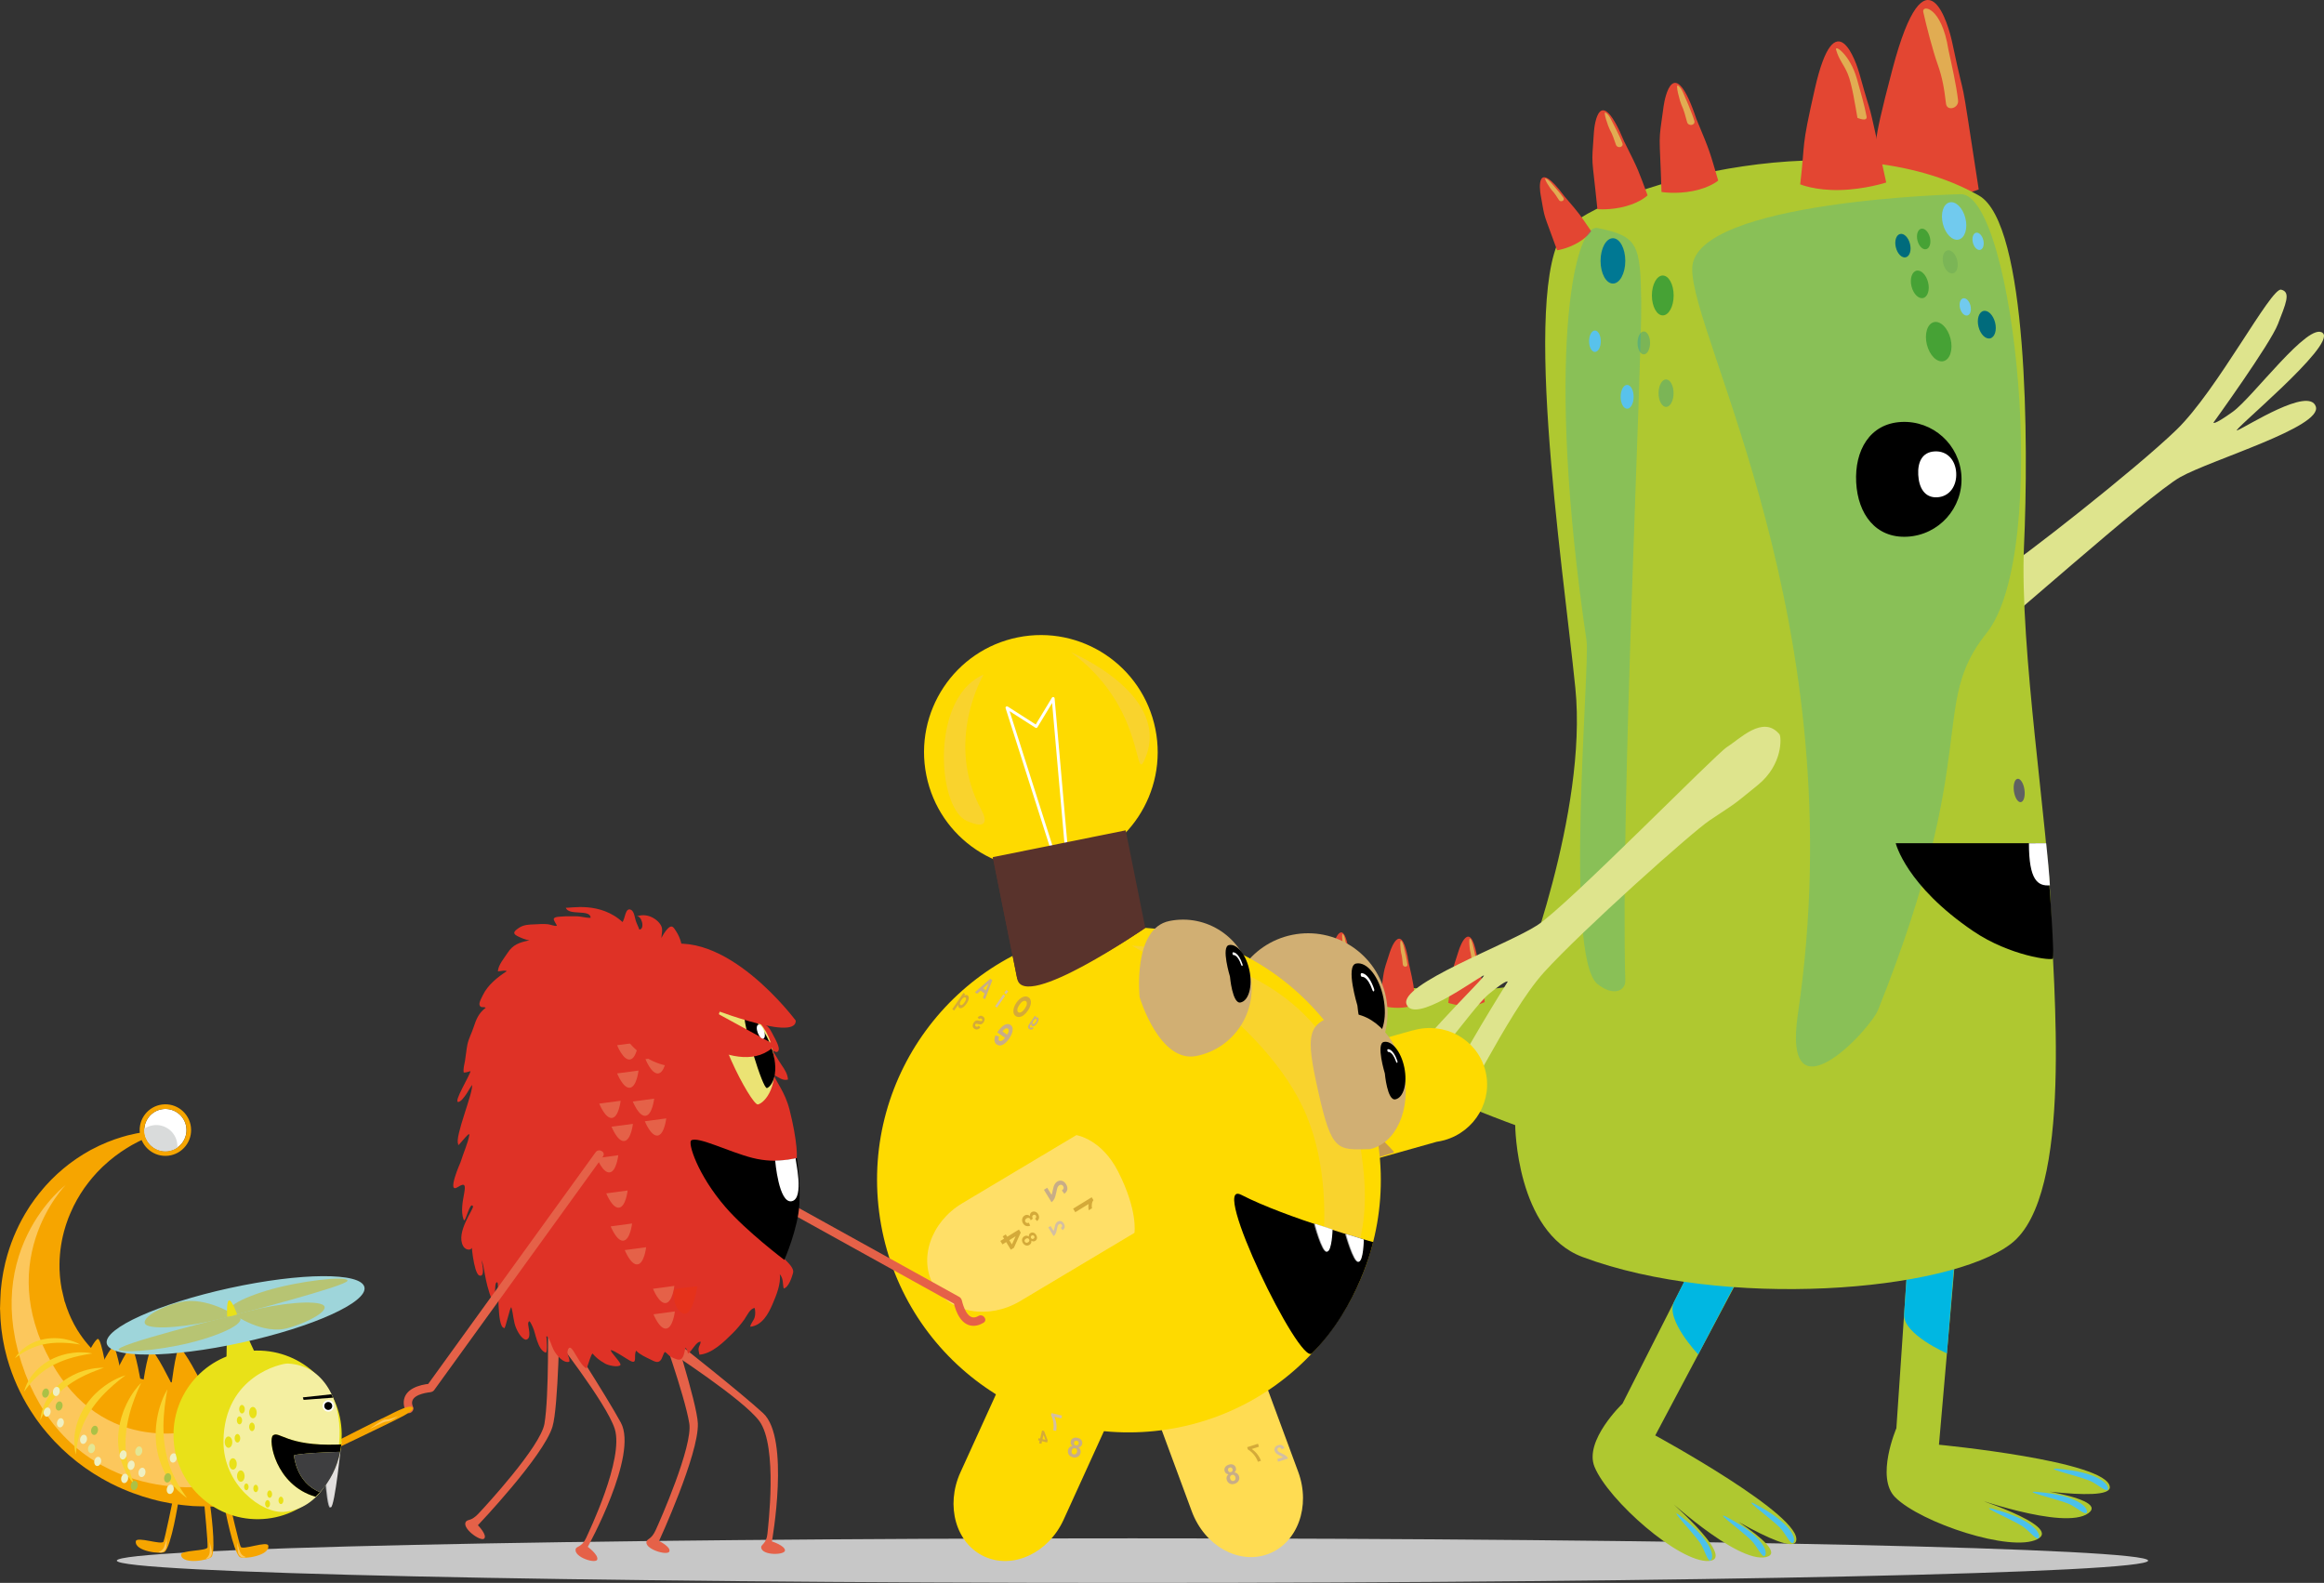 <svg width="552" height="376" viewBox="0 0 552 376" fill="none" xmlns="http://www.w3.org/2000/svg">
<rect x="0" y="0" width="552" height="376" fill="#333333" stroke="none"/>
<g clip-path="url(#clip0_748_5113)">
<path d="M268.986 376C402.219 376 510.225 373.631 510.225 370.708C510.225 367.785 402.219 365.415 268.986 365.415C135.753 365.415 27.746 367.785 27.746 370.708C27.746 373.631 135.753 376 268.986 376Z" fill="#C7C7C7"/>
<path d="M470.185 152.647C472.926 151.188 510.441 117.473 517.882 113.317C525.324 109.157 551.624 101.444 550.058 96.584C548.488 91.729 533.637 101.347 531.411 102.222C529.189 103.096 554.993 82.009 551.711 79.11C548.429 76.215 535.074 94.407 530.341 97.804C525.608 101.2 525.746 100.376 525.746 100.376C525.746 100.376 539.252 81.687 541.06 76.97C542.869 72.258 544.242 69.367 541.818 68.806C539.399 68.249 526.678 92.686 516.959 102.093C507.241 111.504 479.734 133.037 475.409 135.541C468.496 139.545 470.516 138.141 463.414 143.194C457.083 147.704 457.12 154.294 457.529 154.86C461.105 159.835 467.077 154.304 470.185 152.651" fill="#DEE48D"/>
<path d="M414.216 301.29L393.158 340.969C393.158 340.969 428.603 360.252 426.592 366.133C425.233 370.105 401.766 354.72 401.766 354.72C401.766 354.72 426.413 368.259 419.463 369.866C412.513 371.472 394.632 354.762 394.632 354.762C394.632 354.762 412.912 370.298 405.907 370.791C398.906 371.283 381.998 356.404 378.73 348.415C376.182 342.202 385.377 333.412 385.377 333.412L404.181 296.287L414.216 301.299V301.29Z" fill="#AFC830"/>
<path d="M425.977 366.414C426.597 365.604 425.826 362.382 418.517 358.181C411.778 354.301 420.427 360.5 422.713 362.81C424.155 364.265 425.362 367.224 425.977 366.414Z" fill="#4BC1EC"/>
<path d="M419.233 369.497C419.853 368.687 419.082 365.466 411.773 361.264C405.03 357.385 413.683 363.584 415.969 365.894C417.406 367.348 418.618 370.307 419.233 369.497Z" fill="#4BC1EC"/>
<path d="M406.375 370.579C407.123 369.889 406.921 366.584 400.453 361.172C394.49 356.179 401.936 363.791 403.786 366.465C404.956 368.149 405.631 371.269 406.379 370.579" fill="#4BC1EC"/>
<path d="M414.037 301.373L403.368 321.728C403.368 321.728 395.541 313.481 397.607 309.261C398.69 307.047 404.185 296.278 404.185 296.278L414.041 301.373H414.037Z" fill="#00B7E2"/>
<path d="M464.442 298.404L460.545 343.178C460.545 343.178 500.686 347.025 501.131 353.22C501.434 357.412 473.83 352.451 473.83 352.451C473.83 352.451 501.796 355.245 496.026 359.451C490.26 363.657 467.284 355.286 467.284 355.286C467.284 355.286 490.168 362.415 483.916 365.618C477.663 368.821 456.298 361.757 450.17 355.682C445.4 350.96 450.431 339.266 450.431 339.266L453.246 297.723L464.438 298.4L464.442 298.404Z" fill="#AFC830"/>
<path d="M500.681 353.731C500.934 352.746 498.969 350.081 490.605 349.078C482.888 348.153 493.267 350.463 496.274 351.692C498.17 352.47 500.433 354.711 500.686 353.726" fill="#4BC1EC"/>
<path d="M495.677 359.212C495.93 358.222 493.965 355.562 485.601 354.559C477.879 353.634 488.263 355.944 491.27 357.173C493.161 357.951 495.429 360.192 495.677 359.207" fill="#4BC1EC"/>
<path d="M484.269 365.25C484.692 364.325 483.214 361.356 475.148 358.917C467.711 356.662 477.535 360.749 480.28 362.479C482.011 363.57 483.852 366.175 484.269 365.25Z" fill="#4BC1EC"/>
<path d="M464.314 298.556L462.436 321.475C462.436 321.475 452.015 316.951 452.268 312.257C452.401 309.794 453.255 297.728 453.255 297.728L464.314 298.552V298.556Z" fill="#00B7E2"/>
<path d="M469.988 44.995C464.984 12.398 467.445 27.889 463.694 10.092C462.936 6.489 457.538 -14.009 449.504 16.407C443.858 37.788 446.465 31.235 443.904 46.799C443.904 46.799 450.376 49.04 456.996 48.216C464.066 47.333 469.988 44.995 469.988 44.995Z" fill="#E34632"/>
<path d="M462.785 11.772C463.57 15.426 464.649 20.084 465.085 23.825C465.31 25.73 462.441 26.522 462.216 24.617C461.803 21.087 461.371 18.459 460.214 15.215C459.108 12.117 457.556 6.176 456.817 2.849C456.413 1.04 461.165 1.491 462.785 11.768" fill="#E1AC52"/>
<path d="M470.038 46.449C481.694 53.058 481.85 105.701 480.744 129.738C479.642 153.774 486.643 197.881 487.093 215.548C487.547 233.216 492.716 283.945 477.636 295.454C462.565 306.96 409.285 311.056 375.879 298.579C360.073 292.675 359.894 267.257 359.894 267.257C359.894 267.257 303.7 247.045 299.757 231.992C298.343 226.589 300.018 227.9 305.187 229.24C342.629 238.941 361.056 233.869 361.056 233.869C361.056 233.869 377.155 192.98 374.181 163.453C371.206 133.926 360.569 64.015 372.666 53.739C384.762 43.462 438.376 28.487 470.034 46.449" fill="#AFC830"/>
<path d="M394.641 45.593C394.187 30.54 393.796 34.893 395.141 25.247C395.412 23.296 397.533 12.154 402.936 28.285C406.338 36.407 406.067 35.979 408.11 42.887C408.11 42.887 406.246 44.548 402.147 45.367C398.052 46.187 394.641 45.598 394.641 45.598" fill="#E34632"/>
<path d="M402.445 28.713C402.005 27.107 400.077 22.652 399.769 21.985C399.48 21.349 399.181 20.82 398.64 20.369C397.772 19.642 399.071 24.281 399.36 24.87C399.985 26.145 400.338 27.636 400.715 28.998C401.009 30.079 402.744 29.808 402.445 28.713Z" fill="#E1AC52"/>
<path d="M379.414 49.675C378.064 36.186 377.982 40.121 378.588 31.377C378.712 29.605 379.919 19.467 385.777 33.614C389.339 40.692 389.068 40.324 391.336 46.398C391.336 46.398 389.766 48.005 386.144 48.999C382.513 49.993 379.414 49.675 379.414 49.675Z" fill="#E34632"/>
<path d="M385.363 34.028C384.868 32.611 382.857 28.736 382.54 28.156C382.242 27.604 381.939 27.148 381.425 26.78C380.594 26.181 382.058 30.264 382.357 30.774C382.995 31.879 383.408 33.195 383.826 34.392C384.161 35.344 385.703 34.994 385.363 34.028Z" fill="#E1AC52"/>
<path d="M369.852 59.459C366.427 49.892 367.083 52.768 365.936 46.293C365.702 44.981 364.751 37.388 371.573 46.615C375.443 51.116 375.181 50.899 377.931 54.903C377.931 54.903 377.077 56.357 374.621 57.743C372.161 59.123 369.847 59.459 369.847 59.459" fill="#E34632"/>
<path d="M371.353 46.983C370.733 46.044 368.571 43.587 368.236 43.223C367.919 42.873 367.616 42.597 367.175 42.422C366.464 42.142 368.263 44.847 368.571 45.165C369.236 45.851 369.778 46.73 370.297 47.531C370.715 48.161 371.77 47.623 371.348 46.983" fill="#E1AC52"/>
<path d="M327.604 238.711C328.967 229.322 328.246 231.978 330.133 226.138C330.514 224.96 333.048 218.277 334.641 228.881C335.867 234.293 335.743 233.998 336.262 238.508C336.262 238.508 334.921 239.332 332.291 239.392C329.66 239.452 327.604 238.711 327.604 238.711Z" fill="#E34632"/>
<path d="M334.292 229.092C334.196 228.048 333.484 225.07 333.369 224.624C333.259 224.2 333.131 223.837 332.846 223.501C332.387 222.953 332.685 225.977 332.805 226.372C333.053 227.228 333.108 228.195 333.195 229.083C333.259 229.787 334.366 229.806 334.301 229.097" fill="#E1AC52"/>
<path d="M314.8 234.062C315.888 226.552 315.314 228.678 316.82 224.007C317.128 223.063 319.152 217.72 320.424 226.197C321.402 230.533 321.305 230.293 321.718 233.901C321.718 233.901 320.649 234.564 318.542 234.61C316.435 234.656 314.796 234.062 314.796 234.062" fill="#E34632"/>
<path d="M320.144 226.368C320.066 225.53 319.501 223.151 319.405 222.797C319.318 222.456 319.217 222.171 318.987 221.895C318.615 221.457 318.859 223.873 318.95 224.191C319.152 224.877 319.198 225.645 319.263 226.359C319.313 226.925 320.199 226.938 320.144 226.368Z" fill="#E1AC52"/>
<path d="M343.997 238.218C345.356 228.83 344.64 231.49 346.527 225.645C346.908 224.467 349.442 217.785 351.035 228.388C352.26 233.8 352.136 233.506 352.65 238.016C352.65 238.016 351.31 238.84 348.68 238.899C346.049 238.959 343.997 238.218 343.997 238.218Z" fill="#E34632"/>
<path d="M350.681 228.6C350.584 227.555 349.873 224.578 349.758 224.136C349.648 223.708 349.519 223.349 349.235 223.008C348.776 222.461 349.074 225.484 349.193 225.875C349.441 226.736 349.501 227.702 349.584 228.586C349.653 229.29 350.754 229.309 350.69 228.6" fill="#E1AC52"/>
<g opacity="0.22">
<mask id="mask0_748_5113" style="mask-type:luminance" maskUnits="userSpaceOnUse" x="375" y="25" width="132" height="232">
<path d="M506.158 25.772H375.843V256.24H506.158V25.772Z" fill="white"/>
</mask>
<g mask="url(#mask0_748_5113)">
<path d="M465.81 46.118C465.81 46.118 402.505 47.604 401.945 63.629C401.39 79.658 440.704 148.188 427.047 240.8C423.191 266.968 444.115 244.827 446.126 239.792C470.81 177.936 458.052 167.622 471.833 150.401C487.295 131.072 478.462 46.514 465.81 46.113" fill="#00A4E2"/>
</g>
</g>
<path d="M448.017 43.356C442.774 19.393 445.327 30.788 441.686 17.617C440.952 14.952 435.925 -0.308 431.086 20.999C427.685 35.979 428.878 32.753 427.588 43.784C427.588 43.784 431.082 45.28 437.036 45.137C442.995 44.995 448.012 43.352 448.012 43.352" fill="#E34632"/>
<path d="M441.062 18.758C441.82 21.464 442.848 24.916 443.348 27.659C443.601 29.053 441.181 27.995 441.181 27.995C440.713 25.408 439.905 19.978 438.882 17.543C437.899 15.21 436.816 14.285 436.109 11.823C435.723 10.479 439.46 13.024 441.067 18.763" fill="#E1AC52"/>
<path d="M479.991 190.541C479.298 190.642 478.563 189.478 478.347 187.945C478.136 186.413 478.522 185.092 479.215 184.99C479.904 184.894 480.643 186.058 480.854 187.591C481.07 189.123 480.684 190.444 479.991 190.536" fill="#606162"/>
<path d="M453.007 127.487C460.513 127.092 466.283 120.672 465.888 113.147C465.494 105.618 459.09 99.838 451.584 100.234C444.078 100.625 440.488 107.049 440.883 114.578C441.278 122.103 445.501 127.883 453.007 127.487Z" fill="black"/>
<path d="M460.113 118.127C463.116 117.97 464.8 115.361 464.644 112.351C464.488 109.341 462.546 107.068 459.544 107.224C456.542 107.381 455.463 109.778 455.624 112.793C455.78 115.802 457.111 118.288 460.113 118.127Z" fill="white"/>
<path d="M463.896 64.926C462.982 65.152 461.94 64.121 461.564 62.621C461.192 61.116 461.628 59.712 462.542 59.487C463.455 59.257 464.497 60.288 464.869 61.797C465.241 63.302 464.809 64.706 463.896 64.931" fill="#7BB556"/>
<path d="M461.637 85.783C460.086 86.174 458.314 84.416 457.676 81.858C457.042 79.303 457.781 76.915 459.333 76.524C460.885 76.137 462.657 77.895 463.295 80.454C463.928 83.008 463.189 85.397 461.637 85.783Z" fill="#46A235"/>
<path d="M456.799 70.79C455.711 71.061 454.471 69.832 454.026 68.037C453.581 66.252 454.099 64.577 455.187 64.305C456.275 64.034 457.515 65.262 457.96 67.057C458.405 68.847 457.887 70.518 456.799 70.79Z" fill="#46A235"/>
<path d="M457.519 59.192C456.707 59.395 455.775 58.474 455.44 57.13C455.109 55.787 455.5 54.535 456.312 54.332C457.125 54.13 458.057 55.05 458.392 56.394C458.722 57.738 458.332 58.99 457.519 59.192Z" fill="#46A235"/>
<path d="M472.719 80.371C471.627 80.643 470.383 79.409 469.937 77.614C469.492 75.82 470.011 74.14 471.103 73.868C472.191 73.597 473.435 74.83 473.885 76.625C474.331 78.42 473.812 80.1 472.719 80.371Z" fill="#006B7C"/>
<path d="M452.672 61.116C451.749 61.351 450.684 60.297 450.308 58.769C449.927 57.241 450.372 55.819 451.299 55.584C452.227 55.349 453.287 56.403 453.663 57.931C454.045 59.459 453.599 60.881 452.672 61.116Z" fill="#006B7C"/>
<path d="M467.298 74.936C466.614 75.106 465.838 74.333 465.553 73.21C465.273 72.087 465.599 71.038 466.283 70.868C466.963 70.693 467.748 71.466 468.028 72.594C468.308 73.716 467.982 74.77 467.298 74.941" fill="#71CAEE"/>
<path d="M470.346 59.358C469.666 59.528 468.886 58.755 468.601 57.632C468.321 56.509 468.652 55.46 469.331 55.285C470.011 55.115 470.796 55.888 471.076 57.011C471.356 58.134 471.03 59.188 470.346 59.358Z" fill="#71CAEE"/>
<path d="M465.241 56.901C463.763 57.269 462.074 55.593 461.468 53.154C460.862 50.72 461.569 48.446 463.051 48.074C464.525 47.706 466.219 49.381 466.825 51.82C467.426 54.254 466.724 56.532 465.241 56.901Z" fill="#71CAEE"/>
<path d="M390.441 78.733C389.619 78.733 388.953 79.952 388.953 81.457C388.953 82.962 389.619 84.177 390.441 84.177C391.262 84.177 391.924 82.957 391.924 81.457C391.924 79.957 391.258 78.733 390.441 78.733Z" fill="#7BB556"/>
<path d="M395.729 90.127C394.742 90.127 393.948 91.591 393.948 93.39C393.948 95.19 394.747 96.658 395.729 96.658C396.712 96.658 397.51 95.194 397.51 93.39C397.51 91.586 396.712 90.127 395.729 90.127Z" fill="#7BB556"/>
<path d="M394.944 65.447C393.516 65.447 392.36 67.564 392.36 70.182C392.36 72.801 393.521 74.918 394.944 74.918C396.367 74.918 397.529 72.796 397.529 70.182C397.529 67.568 396.372 65.447 394.944 65.447Z" fill="#46A235"/>
<path d="M383.105 56.587C381.48 56.587 380.167 58.999 380.167 61.972C380.167 64.945 381.48 67.356 383.105 67.356C384.73 67.356 386.043 64.945 386.043 61.972C386.043 58.999 384.725 56.587 383.105 56.587Z" fill="#006B7C"/>
<path d="M386.479 91.425C385.625 91.425 384.937 92.691 384.937 94.256C384.937 95.82 385.625 97.086 386.479 97.086C387.333 97.086 388.026 95.82 388.026 94.256C388.026 92.691 387.333 91.425 386.479 91.425Z" fill="#71CAEE"/>
<path d="M378.831 78.512C378.064 78.512 377.44 79.653 377.44 81.057C377.44 82.46 378.064 83.602 378.831 83.602C379.598 83.602 380.222 82.46 380.222 81.057C380.222 79.653 379.598 78.512 378.831 78.512Z" fill="#71CAEE"/>
<path d="M486.023 200.288H450.275C450.275 200.288 452.685 210.352 468.753 221.227C477.374 227.058 487.529 228.301 487.63 227.665C488.029 225.171 486.023 200.288 486.023 200.288Z" fill="black"/>
<path d="M481.914 200.311C481.914 209.073 484.003 210.541 486.891 210.297C486.891 210.297 486.822 208.097 486.018 200.288L481.914 200.311Z" fill="white"/>
<g opacity="0.22">
<mask id="mask1_748_5113" style="mask-type:luminance" maskUnits="userSpaceOnUse" x="345" y="33" width="71" height="206">
<path d="M415.933 33.793H345.75V238.375H415.933V33.793Z" fill="white"/>
</mask>
<g mask="url(#mask1_748_5113)">
<path d="M389.83 71.807C389.628 58.115 389.142 56.1 379.451 54.167C373.786 53.039 367.001 85.576 376.843 152.219C377.688 157.953 371.417 227.316 379.451 233.754C383.132 236.709 386.121 235.462 386.043 232.871C384.872 192.483 390.028 85.498 389.826 71.807" fill="#00A4E2"/>
</g>
</g>
<path d="M410.185 177.457C407.545 179.09 372.275 215.157 365.119 219.791C357.962 224.426 332.213 233.823 334.086 238.568C335.959 243.313 350.162 232.755 352.329 231.738C354.491 230.721 330.096 253.433 333.558 256.116C337.019 258.794 349.175 239.774 353.679 236.078C358.187 232.383 358.099 233.211 358.099 233.211C358.099 233.211 345.824 252.738 344.323 257.561C342.822 262.384 341.637 265.357 344.089 265.757C346.54 266.162 357.663 240.952 366.757 230.933C375.851 220.914 401.913 197.646 406.067 194.871C412.705 190.43 410.782 191.962 417.544 186.458C423.567 181.548 423.112 174.976 422.667 174.433C418.779 169.702 413.174 175.607 410.18 177.457" fill="#DEE48D"/>
<path d="M316.334 278.224L309.048 252.213L335.665 244.721L335.674 244.748C335.702 244.739 335.734 244.73 335.766 244.721C343.116 242.655 350.709 246.819 352.729 254.031C354.748 261.238 350.429 268.762 343.079 270.833C342.464 271.003 341.849 271.128 341.233 271.22L316.334 278.229V278.224Z" fill="#FEDA00"/>
<path d="M323.041 254.445C323.279 254.491 323.491 254.597 323.679 254.767C324.014 255.071 324.17 255.434 324.142 255.858C324.119 256.217 323.963 256.553 323.683 256.866C323.38 257.202 323.036 257.381 322.655 257.404C322.274 257.427 321.921 257.298 321.604 257.008C321.411 256.833 321.287 256.631 321.232 256.396C321.172 256.162 321.191 255.918 321.287 255.655C321.085 255.747 320.888 255.78 320.686 255.747C320.484 255.72 320.309 255.632 320.149 255.485C319.891 255.25 319.763 254.97 319.758 254.638C319.758 254.302 319.896 253.976 320.194 253.649C320.493 253.317 320.805 253.138 321.136 253.11C321.461 253.083 321.755 253.184 322.012 253.419C322.164 253.557 322.269 253.718 322.324 253.911C322.384 254.104 322.366 254.316 322.288 254.555C322.549 254.431 322.802 254.394 323.041 254.445ZM321.099 253.934C320.952 253.939 320.828 254.008 320.709 254.137C320.603 254.261 320.548 254.394 320.557 254.537C320.566 254.68 320.631 254.804 320.754 254.919C320.883 255.034 321.025 255.094 321.163 255.085C321.305 255.076 321.434 255.011 321.544 254.882C321.659 254.758 321.709 254.624 321.705 254.482C321.696 254.344 321.631 254.21 321.498 254.091C321.374 253.976 321.241 253.925 321.099 253.934ZM322.559 255.154C322.375 255.135 322.214 255.204 322.067 255.361C321.939 255.499 321.884 255.66 321.902 255.839C321.916 256.019 322.008 256.185 322.164 256.327C322.347 256.493 322.531 256.576 322.71 256.576C322.889 256.576 323.036 256.507 323.165 256.369C323.289 256.231 323.344 256.07 323.325 255.885C323.307 255.701 323.21 255.526 323.027 255.361C322.898 255.241 322.742 255.172 322.559 255.154Z" fill="#C8AD87"/>
<path d="M323.936 249.866L324.312 249.447C324.528 249.539 324.767 249.558 325.033 249.512C325.299 249.466 325.51 249.397 325.676 249.3L326.139 249.723C325.827 249.903 325.497 250.009 325.152 250.036L327.085 251.785L326.626 252.296L323.94 249.866H323.936Z" fill="#D4AA39"/>
<path d="M325.414 261.602C325.34 261.588 325.262 261.579 325.171 261.574C325.079 261.574 324.881 261.588 324.578 261.615C324.275 261.643 324.055 261.652 323.917 261.643C323.706 261.629 323.527 261.592 323.376 261.537C323.224 261.482 323.082 261.399 322.958 261.284C322.742 261.086 322.632 260.842 322.623 260.557C322.614 260.267 322.733 259.986 322.981 259.715C323.206 259.466 323.458 259.314 323.734 259.268C324.005 259.218 324.303 259.305 324.624 259.54L324.202 260.11C324.041 259.982 323.899 259.917 323.77 259.926C323.647 259.931 323.532 259.991 323.435 260.101C323.334 260.212 323.288 260.331 323.298 260.451C323.298 260.571 323.366 260.686 323.481 260.792C323.587 260.888 323.729 260.948 323.904 260.976C324.032 260.994 324.317 260.98 324.748 260.943C325.29 260.897 325.689 260.897 325.946 260.943C326.204 260.994 326.433 261.091 326.635 261.238L324.964 263.093L324.477 262.646L325.423 261.597L325.414 261.602Z" fill="#D4BFA1"/>
<path d="M331.139 265.251C331.308 265.283 331.455 265.357 331.584 265.476C331.823 265.693 331.928 265.946 331.91 266.24C331.891 266.489 331.786 266.724 331.588 266.944C331.377 267.184 331.134 267.308 330.872 267.326C330.601 267.34 330.358 267.253 330.138 267.046C330 266.921 329.913 266.783 329.876 266.618C329.835 266.457 329.849 266.282 329.917 266.102C329.775 266.167 329.637 266.185 329.495 266.167C329.357 266.148 329.233 266.084 329.119 265.983C328.94 265.822 328.848 265.624 328.848 265.389C328.843 265.154 328.944 264.929 329.151 264.699C329.357 264.464 329.578 264.34 329.807 264.321C330.037 264.303 330.243 264.372 330.422 264.538C330.528 264.634 330.601 264.745 330.638 264.883C330.679 265.016 330.67 265.168 330.611 265.329C330.794 265.246 330.969 265.219 331.139 265.255M329.78 264.897C329.679 264.901 329.587 264.947 329.509 265.039C329.431 265.122 329.394 265.214 329.399 265.315C329.403 265.412 329.449 265.504 329.536 265.582C329.628 265.665 329.725 265.702 329.826 265.697C329.922 265.693 330.014 265.647 330.092 265.555C330.17 265.472 330.207 265.375 330.202 265.278C330.197 265.182 330.152 265.09 330.055 265.007C329.968 264.929 329.876 264.892 329.775 264.897M330.794 265.753C330.666 265.739 330.556 265.789 330.45 265.9C330.358 265.996 330.321 266.107 330.335 266.236C330.349 266.36 330.409 266.475 330.519 266.576C330.647 266.696 330.776 266.756 330.9 266.751C331.024 266.751 331.129 266.701 331.217 266.609C331.304 266.512 331.341 266.397 331.331 266.263C331.318 266.134 331.249 266.015 331.125 265.895C331.033 265.812 330.923 265.766 330.799 265.748" fill="#C8AD87"/>
<path d="M327.154 256.81L328.407 256.99L327.93 257.519L327.149 256.815L327.154 256.81ZM326.093 256.631L327.544 257.947L327.287 258.228L327.672 258.577L327.93 258.292L328.393 258.706L328.779 258.283L328.32 257.864L329.164 256.921L328.779 256.576L326.424 256.253L326.093 256.626V256.631Z" fill="#D4AA39"/>
<path d="M309.048 252.213C309.048 252.213 331.033 272.876 331.138 273.751L326.612 275.159C326.084 275.274 316.522 278.265 316.333 278.224C316.232 277.874 309.154 252.563 309.048 252.213Z" fill="#C69A53"/>
<path d="M272.107 329.335L297.379 319.942L308.35 349.611C311.38 357.803 308.181 366.547 301.198 369.143C294.22 371.734 286.104 367.196 283.074 359.004C283.074 358.99 283.065 358.977 283.06 358.967L272.103 329.335H272.107Z" fill="#FFDC52"/>
<path d="M293.903 350.044C294.087 350.205 294.216 350.408 294.294 350.647C294.431 351.08 294.381 351.471 294.142 351.82C293.94 352.115 293.642 352.331 293.242 352.46C292.811 352.598 292.421 352.575 292.081 352.405C291.741 352.23 291.507 351.94 291.379 351.535C291.3 351.287 291.296 351.047 291.36 350.817C291.429 350.587 291.571 350.385 291.783 350.205C291.562 350.182 291.379 350.108 291.218 349.98C291.062 349.855 290.952 349.69 290.883 349.483C290.777 349.151 290.809 348.843 290.975 348.553C291.14 348.263 291.429 348.051 291.851 347.918C292.274 347.78 292.636 347.789 292.935 347.932C293.233 348.074 293.435 348.309 293.541 348.64C293.6 348.834 293.61 349.027 293.559 349.22C293.513 349.414 293.394 349.593 293.201 349.754C293.49 349.786 293.724 349.878 293.908 350.044M292.489 348.622C292.361 348.558 292.219 348.548 292.053 348.604C291.897 348.654 291.783 348.742 291.718 348.866C291.649 348.99 291.645 349.133 291.695 349.294C291.75 349.464 291.842 349.579 291.966 349.644C292.09 349.713 292.237 349.717 292.393 349.667C292.554 349.616 292.664 349.529 292.733 349.404C292.797 349.28 292.802 349.133 292.751 348.963C292.701 348.801 292.613 348.691 292.485 348.627M293.128 350.421C292.981 350.311 292.806 350.288 292.595 350.352C292.416 350.408 292.287 350.518 292.214 350.679C292.136 350.84 292.131 351.029 292.196 351.236C292.269 351.471 292.388 351.636 292.54 351.724C292.696 351.816 292.857 351.83 293.031 351.774C293.21 351.719 293.339 351.604 293.421 351.438C293.499 351.268 293.499 351.066 293.426 350.836C293.371 350.665 293.274 350.527 293.123 350.417" fill="#C8AD87"/>
<path d="M297.31 344.19C297.806 344.522 298.251 344.94 298.641 345.437C299.031 345.939 299.316 346.459 299.504 346.998L298.779 347.228C298.669 346.878 298.49 346.505 298.232 346.1C297.975 345.695 297.677 345.332 297.333 345.009C296.988 344.687 296.676 344.453 296.401 344.31L296.226 343.762L298.802 342.943L299.027 343.647L297.314 344.19H297.31Z" fill="#D4AA39"/>
<path d="M304.715 346.155C304.659 346.105 304.595 346.059 304.517 346.008C304.439 345.967 304.26 345.875 303.985 345.746C303.709 345.617 303.512 345.511 303.397 345.433C303.223 345.313 303.085 345.193 302.984 345.065C302.883 344.936 302.805 344.793 302.754 344.637C302.667 344.356 302.69 344.089 302.832 343.836C302.97 343.587 303.213 343.408 303.562 343.297C303.879 343.192 304.173 343.192 304.435 343.288C304.696 343.38 304.912 343.61 305.068 343.969L304.412 344.25C304.338 344.057 304.242 343.932 304.132 343.868C304.021 343.808 303.893 343.804 303.755 343.85C303.613 343.896 303.512 343.974 303.457 344.08C303.402 344.186 303.397 344.319 303.443 344.466C303.484 344.604 303.576 344.729 303.714 344.839C303.819 344.922 304.067 345.055 304.462 345.239C304.953 345.474 305.293 345.677 305.495 345.852C305.688 346.022 305.839 346.224 305.94 346.454L303.562 347.214L303.365 346.579L304.71 346.151L304.715 346.155Z" fill="#D4BFA1"/>
<path d="M314.415 259.189C304.187 261.251 294.229 254.615 292.168 244.362C290.112 234.108 296.731 224.126 306.959 222.06C317.187 219.998 327.145 226.634 329.201 236.888C331.258 247.137 324.638 257.123 314.41 259.185" fill="#D1AF73"/>
<path d="M325.744 247.045C323.164 247.565 322.411 238.844 322.411 238.844C322.411 238.844 319.519 229.396 322.099 228.876C324.679 228.356 327.581 232 328.59 237.021C329.596 242.042 328.324 246.529 325.744 247.049" fill="black"/>
<path d="M323.339 231.172C323.366 231.167 323.77 231.089 324.358 231.531C324.941 231.968 325.698 232.939 326.373 234.909C326.451 235.13 326.428 235.378 326.323 235.466C326.217 235.549 326.07 235.434 325.992 235.213C325.373 233.432 324.757 232.677 324.289 232.318C324.055 232.143 323.858 232.069 323.72 232.046C323.651 232.033 323.596 232.028 323.564 232.033H323.513C323.389 232.06 323.256 231.885 323.21 231.651C323.164 231.416 323.224 231.204 323.343 231.181" fill="white"/>
<path d="M252.702 205.939C237.677 208.972 223.047 199.215 220.026 184.157C217.001 169.094 226.728 154.432 241.754 151.399C256.774 148.371 271.405 158.123 274.43 173.181C277.455 188.239 267.728 202.906 252.702 205.939Z" fill="#FEDA00"/>
<path d="M249.897 166.991L253.983 213.436L239.798 168.929L245.936 172.864C246.014 172.914 246.11 172.933 246.197 172.91C246.289 172.891 246.367 172.831 246.413 172.753L249.897 166.996V166.991ZM254.663 216.832C254.832 216.795 254.952 216.639 254.938 216.464L250.49 165.882C250.476 165.735 250.366 165.611 250.223 165.578C250.076 165.546 249.93 165.606 249.852 165.735L246.009 172.09L239.362 167.833C239.238 167.755 239.082 167.76 238.967 167.852C238.852 167.939 238.806 168.091 238.852 168.229L254.268 216.597C254.318 216.763 254.493 216.864 254.663 216.832Z" fill="white"/>
<path d="M275.83 339.745C243.066 343.997 213.062 320.816 208.82 287.971C204.574 255.126 227.697 225.047 260.465 220.794C293.233 216.542 323.233 239.718 327.475 272.568C331.717 305.418 308.598 335.492 275.83 339.745Z" fill="#FEDA00"/>
<path d="M268.857 224.637C268.857 224.637 313.823 225.778 321.324 262.655C325.607 283.723 326.888 296.384 311.94 316.186C311.738 316.458 311.591 316.596 311.495 316.61C310.003 316.803 319.901 288.173 310.334 265.007C300.707 241.702 268.857 224.637 268.857 224.637Z" fill="#F9D32D"/>
<path d="M284.203 250.832C275.371 252.613 270.689 236.879 270.689 236.879C270.689 236.879 268.935 220.55 277.767 218.769C286.6 216.988 295.203 222.718 296.979 231.572C298.756 240.431 293.031 249.051 284.203 250.832Z" fill="#D1AF73"/>
<path d="M294.647 238.126C292.714 238.517 292.145 231.973 292.145 231.973C292.145 231.973 289.978 224.876 291.911 224.49C293.844 224.099 296.024 226.837 296.782 230.601C297.535 234.371 296.58 237.739 294.647 238.126Z" fill="black"/>
<path d="M292.843 226.216C292.843 226.216 293.169 226.156 293.605 226.487C294.046 226.814 294.611 227.541 295.12 229.018C295.18 229.189 295.161 229.368 295.083 229.433C295.001 229.497 294.891 229.414 294.835 229.248C294.372 227.909 293.908 227.343 293.555 227.076C293.376 226.947 293.229 226.892 293.128 226.869C293.077 226.86 293.036 226.855 293.013 226.86H292.976C292.884 226.878 292.783 226.749 292.747 226.57C292.71 226.391 292.76 226.234 292.848 226.216" fill="white"/>
<path d="M325.29 272.977C317.688 273.116 316.338 273.686 313.157 259.48C310.053 245.618 310.242 242.65 318.849 240.915C325.143 239.645 331.68 245.793 333.457 254.647C335.233 263.506 331.579 271.712 325.285 272.982" fill="#D1AF73"/>
<path d="M331.432 261.136C329.5 261.528 328.93 254.979 328.93 254.979C328.93 254.979 326.764 247.892 328.696 247.5C330.629 247.109 332.809 249.847 333.567 253.612C334.324 257.381 333.365 260.75 331.432 261.136Z" fill="black"/>
<path d="M329.628 249.226C329.651 249.226 329.954 249.166 330.395 249.493C330.831 249.82 331.4 250.551 331.905 252.029C331.965 252.199 331.946 252.378 331.868 252.443C331.79 252.507 331.676 252.424 331.621 252.259C331.157 250.92 330.693 250.353 330.34 250.087C330.161 249.953 330.014 249.902 329.913 249.879C329.862 249.87 329.821 249.87 329.793 249.87H329.757C329.665 249.889 329.564 249.76 329.532 249.58C329.495 249.401 329.541 249.244 329.628 249.226Z" fill="white"/>
<path d="M294.803 283.806C305.596 289.366 326.144 295.04 326.144 295.04C326.144 295.04 322.903 310.144 311.61 321.484C308.676 324.429 287.082 279.825 294.803 283.811" fill="black"/>
<path d="M323.766 294.395C323.766 294.395 323.697 299.623 322.535 299.743C321.374 299.863 319.478 293.065 319.478 293.065L323.77 294.395H323.766Z" fill="#9D9EA0"/>
<path d="M323.936 294.437C323.936 294.437 323.867 299.591 322.71 299.711C321.548 299.831 319.744 293.148 319.744 293.148L323.936 294.432V294.437Z" fill="white"/>
<path d="M316.343 292.007C316.343 292.007 316.196 297.235 315.034 297.336C313.873 297.438 312.069 290.617 312.069 290.617L316.338 292.012L316.343 292.007Z" fill="#9D9EA0"/>
<path d="M316.517 292.053C316.517 292.053 316.375 297.203 315.213 297.304C314.052 297.405 312.344 290.705 312.344 290.705L316.522 292.053H316.517Z" fill="white"/>
<path d="M243.149 241.14C242.8 241.402 242.456 241.545 242.116 241.568C241.776 241.596 241.483 241.522 241.244 241.352C240.849 241.08 240.675 240.648 240.707 240.045C240.744 239.442 240.978 238.816 241.423 238.176C241.864 237.537 242.355 237.095 242.897 236.855C243.438 236.616 243.911 236.63 244.311 236.906C244.568 237.086 244.737 237.339 244.82 237.665C244.903 237.997 244.88 238.374 244.751 238.807C244.627 239.235 244.434 239.64 244.173 240.013C243.838 240.5 243.493 240.878 243.145 241.14M243.897 238.475C243.929 238.162 243.856 237.946 243.672 237.822C243.489 237.693 243.259 237.698 242.979 237.84C242.699 237.978 242.419 238.259 242.135 238.673C241.841 239.101 241.675 239.469 241.648 239.782C241.616 240.091 241.689 240.312 241.873 240.436C242.057 240.565 242.286 240.556 242.566 240.418C242.846 240.279 243.131 239.994 243.42 239.575C243.709 239.152 243.874 238.788 243.902 238.475" fill="#D4AA39"/>
<path d="M245.467 244.233C245.343 244.408 245.206 244.523 245.04 244.578C244.88 244.633 244.692 244.592 244.485 244.449C244.375 244.371 244.297 244.293 244.251 244.205C244.209 244.118 244.182 244.026 244.187 243.934C244.187 243.837 244.214 243.726 244.269 243.593C244.329 243.464 244.434 243.28 244.595 243.05L245.807 241.287L246.11 241.494L245.917 241.771C246.161 241.623 246.363 241.605 246.509 241.706C246.656 241.807 246.716 241.978 246.698 242.222C246.675 242.461 246.551 242.746 246.326 243.078C246.147 243.34 245.959 243.533 245.761 243.657C245.513 243.814 245.302 243.837 245.141 243.722C244.994 243.625 244.949 243.432 244.994 243.151L244.797 243.441C244.719 243.556 244.669 243.639 244.65 243.69C244.623 243.759 244.613 243.819 244.623 243.865C244.636 243.934 244.682 243.998 244.77 244.058C244.838 244.099 244.898 244.118 244.953 244.099C244.995 244.09 245.04 244.053 245.096 243.984L245.513 244.168C245.495 244.196 245.481 244.214 245.472 244.233M246.248 242.327C246.262 242.199 246.234 242.102 246.156 242.047C246.073 241.991 245.977 241.996 245.858 242.061C245.738 242.125 245.605 242.258 245.467 242.461C245.334 242.654 245.261 242.824 245.247 242.958C245.233 243.096 245.265 243.193 245.343 243.248C245.417 243.298 245.513 243.289 245.628 243.229C245.743 243.17 245.876 243.032 246.018 242.824C246.151 242.627 246.229 242.461 246.248 242.332" fill="#C8AD87"/>
<path d="M238.549 235.834L239.022 235.148L239.481 235.466L239.008 236.156L238.549 235.839V235.834ZM236.36 239.019L238.288 236.216L238.747 236.533L236.814 239.336L236.355 239.019H236.36Z" fill="#D4BFA1"/>
<path d="M237.168 246.856C237.177 247.008 237.236 247.127 237.351 247.206C237.521 247.321 237.728 247.321 237.976 247.206C238.223 247.086 238.471 246.856 238.719 246.506L236.874 245.231C237.494 244.316 238.072 243.722 238.614 243.446C239.155 243.174 239.633 243.174 240.046 243.464C240.413 243.722 240.574 244.141 240.523 244.725C240.473 245.314 240.197 245.982 239.683 246.722C239.256 247.344 238.806 247.799 238.347 248.075C237.76 248.425 237.227 248.434 236.745 248.098C236.442 247.887 236.263 247.597 236.217 247.229C236.167 246.861 236.249 246.428 236.451 245.931L237.319 246.244C237.204 246.497 237.149 246.699 237.163 246.856M239.206 245.774C239.431 245.452 239.555 245.162 239.578 244.895C239.605 244.638 239.536 244.449 239.376 244.339C239.224 244.233 239.031 244.233 238.806 244.339C238.582 244.444 238.347 244.665 238.104 245.006L239.201 245.765L239.206 245.774Z" fill="#C8AD87"/>
<path d="M226.182 239.718L228.845 235.848L229.267 236.142L228.987 236.556C229.161 236.441 229.317 236.372 229.455 236.354C229.593 236.335 229.721 236.363 229.836 236.441C230.043 236.589 230.13 236.833 230.098 237.187C230.066 237.537 229.896 237.937 229.584 238.388C229.253 238.867 228.918 239.193 228.574 239.368C228.28 239.52 228.037 239.529 227.839 239.391C227.738 239.318 227.665 239.212 227.628 239.083C227.587 238.945 227.582 238.793 227.61 238.627L226.637 240.036L226.177 239.718H226.182ZM227.995 238.291C227.968 238.498 228.009 238.641 228.119 238.715C228.225 238.788 228.358 238.784 228.523 238.696C228.689 238.609 228.877 238.411 229.088 238.103C229.304 237.794 229.423 237.546 229.446 237.348C229.469 237.155 229.428 237.017 229.318 236.943C229.207 236.865 229.07 236.874 228.9 236.961C228.73 237.053 228.546 237.242 228.353 237.527C228.142 237.831 228.028 238.084 228 238.296" fill="#D4AA39"/>
<path d="M232.164 244.523C231.92 244.583 231.677 244.527 231.443 244.366C231.181 244.187 231.048 243.957 231.044 243.681C231.034 243.404 231.122 243.137 231.301 242.88C231.461 242.645 231.636 242.493 231.824 242.424C232.008 242.364 232.256 242.374 232.563 242.452C232.866 242.535 233.059 242.562 233.132 242.539C233.192 242.525 233.233 242.489 233.27 242.438C233.311 242.378 233.33 242.314 233.321 242.254C233.307 242.162 233.238 242.074 233.119 241.992C233.022 241.923 232.926 241.9 232.839 241.923C232.747 241.946 232.65 242.005 232.559 242.102L232.214 241.674C232.421 241.458 232.632 241.329 232.834 241.283C233.036 241.237 233.256 241.297 233.49 241.462C233.738 241.633 233.867 241.844 233.871 242.093C233.871 242.341 233.793 242.585 233.628 242.829C233.445 243.101 233.229 243.262 232.985 243.317C232.811 243.358 232.494 243.317 232.031 243.193C231.93 243.165 231.856 243.165 231.81 243.179C231.76 243.206 231.718 243.243 231.682 243.299C231.622 243.381 231.599 243.46 231.608 243.538C231.622 243.648 231.682 243.745 231.806 243.828C231.911 243.901 232.021 243.924 232.132 243.892C232.242 243.86 232.357 243.777 232.476 243.644L232.857 244.081C232.632 244.316 232.398 244.463 232.155 244.523" fill="#D4AA39"/>
<path d="M235.184 232.488L235.698 232.843L233.968 237.357L233.454 237.003L233.862 235.99L232.907 235.323L232.09 236.06L231.567 235.696L235.194 232.488H235.184ZM234.161 235.231L234.826 233.57L233.509 234.776L234.165 235.231H234.161Z" fill="#C8AD87"/>
<path d="M241.62 232.525C248.226 236.929 272.029 220.412 272.029 220.412L267.374 197.236L235.813 203.606" fill="#59332C"/>
<path d="M235.813 203.606L272.029 220.417C272.029 220.417 243.223 240.317 241.62 232.525C240.344 226.317 235.818 203.601 235.818 203.601" fill="#59332C"/>
<path d="M229.997 162.675C231.048 161.658 232.246 160.825 233.619 160.231C233.619 160.231 224.194 176.136 233.128 192.432C233.715 193.495 234.23 194.949 233.591 195.57C233.105 196.044 231.943 196.031 229.616 194.986C223.327 192.165 221.357 171.073 229.997 162.67" fill="#F9D32D"/>
<path d="M254.332 154.911C254.332 154.911 278.929 165.164 271.772 180.669C271.579 181.083 271.423 181.35 271.281 181.483C269.642 183.08 270.578 166.766 254.332 154.906" fill="#F9D32D"/>
<path d="M228.124 349.736L241.235 320.954L265.754 332.174L252.643 360.96C249.025 368.908 240.601 372.838 233.83 369.741C227.059 366.644 224.506 357.684 228.124 349.736Z" fill="#FEDA00"/>
<path d="M256.632 344.42C256.705 344.655 256.715 344.894 256.655 345.143C256.549 345.585 256.306 345.898 255.925 346.077C255.599 346.229 255.232 346.256 254.819 346.16C254.378 346.059 254.057 345.842 253.855 345.516C253.648 345.189 253.597 344.821 253.694 344.402C253.754 344.149 253.873 343.942 254.047 343.781C254.226 343.615 254.451 343.514 254.722 343.472C254.543 343.339 254.424 343.178 254.35 342.989C254.281 342.8 254.272 342.598 254.323 342.391C254.401 342.055 254.584 341.802 254.874 341.636C255.163 341.475 255.521 341.443 255.952 341.544C256.384 341.645 256.692 341.834 256.875 342.11C257.059 342.386 257.114 342.69 257.031 343.03C256.985 343.228 256.894 343.399 256.751 343.541C256.614 343.679 256.416 343.776 256.173 343.813C256.407 343.983 256.563 344.186 256.632 344.42ZM256.141 342.469C256.067 342.345 255.948 342.266 255.778 342.23C255.617 342.188 255.48 342.211 255.36 342.285C255.236 342.359 255.158 342.478 255.122 342.639C255.08 342.814 255.099 342.957 255.172 343.081C255.245 343.205 255.369 343.284 255.535 343.32C255.695 343.362 255.833 343.339 255.957 343.27C256.081 343.196 256.159 343.076 256.2 342.902C256.237 342.74 256.219 342.598 256.141 342.474M255.778 344.347C255.709 344.176 255.567 344.066 255.356 344.015C255.172 343.974 255.007 344.001 254.855 344.103C254.704 344.199 254.607 344.36 254.557 344.572C254.497 344.811 254.516 345.014 254.598 345.17C254.685 345.322 254.814 345.428 254.998 345.465C255.177 345.511 255.347 345.479 255.503 345.373C255.654 345.267 255.76 345.097 255.815 344.857C255.856 344.683 255.842 344.512 255.773 344.342" fill="#C8AD87"/>
<path d="M250.43 336.537C250.669 337.052 250.829 337.609 250.908 338.208C250.986 338.801 250.967 339.372 250.852 339.901L250.15 339.735C250.233 339.395 250.265 338.999 250.256 338.548C250.242 338.092 250.173 337.646 250.054 337.218C249.93 336.79 249.787 336.445 249.631 336.192L249.755 335.658L252.257 336.252L252.097 336.933L250.43 336.537Z" fill="#D4BFA1"/>
<path d="M247.621 341.843L247.859 340.808L248.309 342.004L247.621 341.843ZM247.061 341.71L246.689 341.618L246.569 342.128L246.941 342.22L246.794 342.823L247.359 342.957L247.497 342.349L248.727 342.639L248.846 342.138L247.992 339.91L247.51 339.795L247.056 341.71H247.061Z" fill="#D4AA39"/>
<path d="M228.542 285.831L255.659 269.636C255.659 269.636 261.613 270.506 265.57 278.274C270.33 287.612 269.454 292.854 269.454 292.854L242.364 309.03C242.364 309.03 242.346 309.039 242.337 309.049C234.849 313.517 225.691 311.948 221.885 305.537C218.075 299.126 221.059 290.304 228.546 285.831" fill="#FFDF67"/>
<path d="M244.893 295.302C244.806 295.472 244.678 295.606 244.512 295.707C244.209 295.891 243.906 295.928 243.599 295.813C243.337 295.716 243.121 295.532 242.952 295.247C242.768 294.948 242.708 294.653 242.773 294.363C242.841 294.069 243.016 293.839 243.296 293.664C243.47 293.558 243.649 293.512 243.833 293.517C244.017 293.526 244.2 293.595 244.37 293.724C244.347 293.553 244.37 293.397 244.434 293.254C244.503 293.112 244.604 292.996 244.747 292.909C244.976 292.771 245.215 292.734 245.463 292.803C245.711 292.872 245.926 293.052 246.105 293.346C246.284 293.641 246.349 293.917 246.298 294.17C246.248 294.423 246.11 294.621 245.88 294.759C245.743 294.842 245.6 294.883 245.444 294.883C245.288 294.883 245.132 294.828 244.976 294.713C245.008 294.939 244.981 295.136 244.893 295.302ZM245.701 293.963C245.729 293.857 245.706 293.747 245.637 293.632C245.568 293.521 245.486 293.452 245.375 293.429C245.265 293.406 245.16 293.424 245.05 293.489C244.935 293.563 244.861 293.655 244.838 293.76C244.811 293.866 244.834 293.977 244.903 294.087C244.971 294.198 245.054 294.267 245.164 294.294C245.274 294.322 245.38 294.294 245.499 294.225C245.61 294.156 245.678 294.069 245.701 293.958M244.471 294.782C244.526 294.653 244.512 294.511 244.421 294.368C244.347 294.244 244.237 294.165 244.104 294.142C243.966 294.115 243.824 294.142 243.681 294.234C243.516 294.336 243.411 294.451 243.374 294.584C243.337 294.722 243.356 294.847 243.429 294.966C243.502 295.09 243.613 295.169 243.755 295.196C243.897 295.224 244.049 295.187 244.214 295.09C244.329 295.017 244.416 294.916 244.471 294.787" fill="#D4AA39"/>
<path d="M237.604 294.773L238.49 294.23L238.154 293.682L238.893 293.227L239.229 293.774L242.02 292.062L242.451 292.771L240.826 296.397L240.092 296.848L238.99 295.044L238.104 295.587L237.604 294.773ZM240.349 295.601L241.23 293.664L239.729 294.589L240.349 295.601Z" fill="#D4AA39"/>
<path d="M243.746 291.22C243.434 291.123 243.181 290.912 242.989 290.594C242.782 290.258 242.718 289.908 242.796 289.549C242.878 289.19 243.067 288.914 243.379 288.726C243.59 288.592 243.81 288.542 244.035 288.574C244.26 288.601 244.458 288.703 244.623 288.878C244.6 288.427 244.742 288.109 245.05 287.92C245.266 287.787 245.509 287.75 245.784 287.805C246.119 287.874 246.386 288.077 246.588 288.408C246.707 288.601 246.776 288.799 246.799 288.997C246.822 289.2 246.799 289.379 246.725 289.549C246.652 289.711 246.519 289.885 246.335 290.06L245.853 289.503C245.995 289.388 246.078 289.269 246.11 289.135C246.142 289.006 246.119 288.882 246.051 288.767C245.982 288.652 245.89 288.578 245.775 288.551C245.66 288.523 245.546 288.551 245.426 288.62C245.288 288.703 245.21 288.822 245.183 288.97C245.155 289.117 245.201 289.278 245.321 289.462L244.816 289.872C244.779 289.729 244.728 289.618 244.678 289.531C244.6 289.402 244.481 289.319 244.329 289.287C244.173 289.259 244.012 289.296 243.842 289.398C243.663 289.508 243.549 289.646 243.503 289.803C243.457 289.964 243.475 290.111 243.558 290.249C243.64 290.378 243.751 290.465 243.893 290.502C244.035 290.539 244.196 290.516 244.375 290.433L244.692 291.137C244.375 291.284 244.063 291.307 243.751 291.211" fill="#D4AA39"/>
<path d="M250.256 292.389C250.288 292.325 250.32 292.251 250.347 292.168C250.375 292.085 250.416 291.897 250.471 291.602C250.531 291.312 250.581 291.1 250.627 290.976C250.696 290.783 250.779 290.626 250.875 290.497C250.972 290.369 251.082 290.263 251.224 290.18C251.467 290.033 251.725 289.996 251.991 290.065C252.262 290.138 252.491 290.327 252.675 290.631C252.845 290.907 252.914 291.183 252.886 291.455C252.858 291.726 252.693 291.979 252.39 292.214L251.972 291.662C252.133 291.547 252.234 291.427 252.262 291.312C252.289 291.192 252.266 291.073 252.193 290.948C252.115 290.824 252.023 290.746 251.904 290.718C251.789 290.691 251.665 290.718 251.536 290.801C251.417 290.875 251.325 290.985 251.252 291.146C251.201 291.261 251.132 291.528 251.05 291.947C250.944 292.467 250.834 292.84 250.715 293.065C250.6 293.291 250.444 293.48 250.251 293.627L248.989 291.556L249.535 291.22L250.251 292.394L250.256 292.389Z" fill="#D4BFA1"/>
<path d="M249.755 283.815C249.806 283.723 249.847 283.617 249.884 283.498C249.92 283.373 249.98 283.107 250.063 282.692C250.145 282.278 250.219 281.979 250.283 281.795C250.389 281.523 250.503 281.293 250.641 281.109C250.774 280.93 250.944 280.778 251.141 280.654C251.49 280.442 251.853 280.387 252.239 280.493C252.62 280.598 252.95 280.865 253.216 281.302C253.455 281.703 253.561 282.094 253.519 282.481C253.483 282.872 253.244 283.231 252.808 283.567L252.211 282.78C252.445 282.614 252.588 282.444 252.629 282.278C252.67 282.108 252.638 281.933 252.532 281.758C252.427 281.579 252.289 281.473 252.128 281.431C251.968 281.395 251.789 281.431 251.601 281.546C251.431 281.648 251.298 281.813 251.192 282.039C251.119 282.2 251.022 282.577 250.903 283.18C250.756 283.921 250.595 284.455 250.43 284.777C250.26 285.095 250.04 285.366 249.764 285.582L247.956 282.619L248.741 282.14L249.764 283.815H249.755Z" fill="#C8AD87"/>
<path d="M259.299 284.395L259.717 285.076C259.51 285.339 259.382 285.661 259.34 286.043C259.299 286.425 259.308 286.747 259.373 287.009L258.606 287.479C258.487 286.977 258.477 286.48 258.578 285.997L255.406 287.943L254.892 287.101L259.304 284.391L259.299 284.395Z" fill="#D4AA39"/>
<path d="M168.055 274.933C174.872 278.707 181.685 282.485 188.497 286.264C199.267 292.233 210.041 298.197 220.811 304.166C223.024 305.39 225.236 306.614 227.449 307.843C227.587 307.916 227.72 307.99 227.853 308.068C228.441 308.395 228.514 309.131 228.611 309.477C229.093 311.166 230.217 313.908 232.38 312.601C233.481 311.934 234.712 313.536 233.596 314.208C231.553 315.441 229.474 315.114 228.073 313.14C227.243 311.976 226.738 310.517 226.462 309.122C226.664 309.389 226.862 309.656 227.064 309.928C220.246 306.149 213.434 302.371 206.617 298.597C195.847 292.628 185.077 286.664 174.308 280.69C171.957 279.393 169.607 278.086 167.252 276.783C166.127 276.157 166.907 274.298 168.051 274.929" fill="#E56148"/>
<path d="M133.148 314.778C133.148 314.778 143.968 331.47 147.47 337.94C151.653 345.672 139.611 367.431 139.611 367.431C139.611 367.431 142.164 369.308 141.865 370.436C141.571 371.559 136.219 369.893 136.737 367.932C136.907 367.288 138.248 367.486 139.198 365.355C139.772 364.071 148.274 346.537 146.011 339.399C144.064 333.251 131.013 316.693 131.013 316.693L133.152 314.778H133.148Z" fill="#E56148"/>
<path d="M160.246 318.418C160.246 318.418 175.868 330.706 181.272 335.695C187.726 341.654 183.347 366.147 183.347 366.147C183.347 366.147 186.367 367.099 186.45 368.259C186.532 369.419 180.927 369.575 180.785 367.555C180.739 366.897 182.07 366.648 182.281 364.324C182.41 362.925 184.802 343.578 180.353 337.554C176.525 332.372 158.842 320.927 158.842 320.927L160.246 318.423V318.418Z" fill="#E56148"/>
<path d="M158.988 313.043C158.988 313.043 165.581 333.223 165.755 338.138C166.017 345.451 156.542 366.036 156.542 366.036C156.542 366.036 159.457 367.495 158.975 368.554C158.493 369.617 152.786 367.891 153.622 366.046C153.897 365.443 154.742 365.604 155.724 363.491C156.707 361.374 164.598 343.532 163.721 338.106C162.647 331.452 156.565 314.571 156.565 314.571L158.993 313.043H158.988Z" fill="#E56148"/>
<path d="M132.918 312.942C132.918 312.942 132.647 334.176 131.229 338.884C129.122 345.888 113.513 362.299 113.513 362.299C113.513 362.299 115.799 364.623 115.005 365.47C114.207 366.317 109.359 362.833 110.75 361.36C111.204 360.882 111.948 361.305 113.564 359.625C115.175 357.941 128.396 343.61 129.319 338.194C130.448 331.548 130.136 313.605 130.136 313.605L132.927 312.947L132.918 312.942Z" fill="#E56148"/>
<path d="M147.796 219.068C148.49 218.433 148.467 215.391 149.89 216.123C150.643 216.51 150.789 218.038 151.01 218.719C151.244 219.437 151.625 220.113 151.85 220.808C153.287 220.771 152.382 217.218 151.152 217.725C154.058 216.524 156.923 218.912 157.207 220.389C157.386 221.324 157.106 221.986 157.106 222.824C157.405 222.129 158.047 221.144 158.589 220.592C159.594 219.57 159.957 220.224 160.618 221.25C161.674 222.893 161.963 224.458 162.262 226.363C163.377 226.294 168.679 229.35 169.157 231.807C170.497 231.71 173.711 231.849 174.418 233.169C175.262 234.757 172.705 235.682 171.92 236.566C173.78 237.224 175.822 237.785 177.613 238.623C178.274 238.936 179.224 239.575 178.88 240.487C178.522 241.453 177.021 241.278 176.405 241.844C177.415 242.838 180.179 242.765 181.515 243.317C182.754 243.832 183.236 245.135 183.815 246.198C184.145 246.796 185.132 248.6 184.967 249.359C184.696 250.62 183.066 249.327 182.75 248.554C183.87 249.898 184.604 251.495 185.633 252.967C186.39 254.054 187.056 255.094 187.166 256.424C185.972 256.815 184.848 255.844 183.879 255.37C184.283 257.059 186.404 259.144 187.552 263.677C189.287 270.529 189.686 275.904 188.86 276.125C188.382 276.249 184.274 296.374 183.952 295.896C184.118 297.856 188.906 300.447 188.369 302.376C188.089 303.374 187.327 305.813 186.147 306.062C185.835 304.736 186.133 303.788 185.215 302.665C185.532 304.948 184.361 307.76 183.475 309.822C182.493 312.123 180.991 314.866 178.205 315.151C178.223 314.516 179.05 313.632 179.238 312.937C179.44 312.196 179.417 311.478 179.265 310.715C178.191 310.71 177.324 312.689 176.805 313.411C175.969 314.566 175.005 315.735 173.982 316.739C171.907 318.773 169.171 321.534 166.127 321.792C166.044 321.35 165.874 320.756 165.93 320.305C166.003 319.725 166.434 319.284 166.407 318.69C165.278 318.704 164.355 320.991 163.386 321.548C163.363 321.101 163.161 320.393 162.789 320.176C162.473 321.364 162.418 323.412 160.747 322.892C160.164 322.708 159.585 322.454 159.094 322.114C158.695 321.842 158.318 321.304 157.91 321.134C157.405 321.76 157.386 322.639 156.826 323.205C156.211 323.83 155.408 323.379 154.609 322.984C153.415 322.395 151.937 321.755 151.111 320.844C150.39 321.971 151.584 324.249 149.623 323.214C148.88 322.823 145.891 320.747 145.079 320.692C144.95 321.207 147.695 323.771 147.356 324.24C146.878 324.903 144.321 324.3 143.702 323.89C142.21 323.034 141.585 322.468 140.736 321.516C140.369 321.75 139.781 323.904 139.584 324.383C139.317 325.022 139.414 325.193 138.886 324.774C138.064 324.12 137.252 322.616 136.701 321.741C136.232 321.005 135.383 319.228 134.869 320.692C134.497 321.755 135.415 322.445 135.227 323.467C133.717 323.895 132.083 321.769 131.477 320.6C130.972 319.629 130.687 318.234 129.985 317.438C129.943 317.447 129.815 317.461 129.773 317.461C129.824 317.995 130.104 321.032 129.649 321.327C127.63 320.637 127.235 316.647 126.546 315.238C126.101 314.323 125.702 313.236 125.458 314.3C125.316 314.921 126.486 318.018 124.903 318.234C124.246 318.161 123.31 317.121 122.617 315.528C121.919 313.931 121.992 312.468 121.478 310.618C121.239 309.762 119.963 316.297 119.72 315.436C117.916 315.197 118.577 304.727 118.113 304.598C117.062 304.304 118.145 310.839 116.938 309.062C114.927 303.908 115.193 301.041 114.34 299.292C114.34 299.292 115.455 303.59 113.839 302.974C112.444 302.44 111.792 294.198 112.118 295.661C112.444 297.125 110.704 297.189 110.024 296.011C108.147 292.766 112.636 287.092 112.343 286.54C111.608 285.155 110.525 290.792 110.125 289.734C108.624 285.739 112.412 279.581 108.767 281.956C105.962 283.783 109.377 276.093 109.377 276.093C110.314 273.194 111.14 271.528 111.466 269.641C111.695 268.325 108.408 273.06 108.849 271.772C107.844 270.294 112.595 259.134 112.09 257.721C111.994 257.758 109.96 261.767 108.826 261.758C107.697 261.748 111.594 255.471 111.76 254.431C111.227 254.56 110.718 254.79 110.153 254.772C109.96 253.994 110.304 252.816 110.447 251.983C110.667 250.703 110.768 249.341 111.016 248.135C111.305 246.713 112.04 245.402 112.49 244.012C113.1 242.13 113.697 240.643 115.377 239.373C114.785 239.028 114.165 239.548 113.903 238.724C113.72 238.144 114.427 236.952 114.679 236.409C115.822 233.998 118.173 232.115 120.39 230.675C119.954 230.491 119.385 230.578 118.852 230.661C118.646 230.693 118.448 230.726 118.26 230.744C118.333 229.216 119.724 227.647 120.532 226.39C121.868 224.31 123.356 223.891 125.743 223.358C124.944 223.284 123.613 222.736 122.842 222.327C121.698 221.719 122.079 221.227 123.135 220.486C124.375 219.612 125.628 219.621 127.01 219.566C128.075 219.52 129.089 219.418 130.173 219.547C130.783 219.621 131.72 220.04 132.28 219.911C132.179 219.52 131.394 218.571 131.545 218.213C131.752 217.734 133.01 217.752 133.455 217.711C134.561 217.605 135.64 217.665 136.751 217.651C137.936 217.637 139.189 218.074 140.295 218.01C140.213 215.87 135.094 217.619 134.382 215.617C135.411 215.787 142.563 214.029 147.998 219.147L147.773 219.073L147.796 219.068Z" fill="#DF3226"/>
<path d="M144.817 278.486C143.206 278.702 141.778 275.09 141.778 275.09L146.855 274.409C146.855 274.409 146.428 278.27 144.817 278.486Z" fill="#E56148"/>
<path d="M148.09 294.704C146.479 294.92 145.051 291.308 145.051 291.308L150.129 290.626C150.129 290.626 149.702 294.488 148.09 294.704Z" fill="#E56148"/>
<path d="M151.432 300.337C149.821 300.553 148.393 296.94 148.393 296.94L153.471 296.259C153.471 296.259 153.044 300.12 151.432 300.337Z" fill="#E56148"/>
<path d="M145.377 265.55C143.766 265.766 142.333 262.153 142.333 262.153L147.415 261.472C147.415 261.472 146.988 265.333 145.377 265.55Z" fill="#E56148"/>
<path d="M153.314 251.582L158.392 250.901C158.392 250.901 157.965 254.762 156.353 254.979C154.742 255.195 153.314 251.587 153.314 251.587" fill="#E56148"/>
<path d="M158.254 315.584C156.643 315.8 155.215 312.192 155.215 312.192L160.292 311.511C160.292 311.511 159.865 315.372 158.254 315.588" fill="#E56148"/>
<path d="M158.139 309.523C156.528 309.739 155.1 306.131 155.1 306.131L160.177 305.445C160.177 305.445 159.75 309.306 158.139 309.523Z" fill="#E56148"/>
<path d="M149.623 258.375C148.012 258.591 146.584 254.979 146.584 254.979L151.662 254.298C151.662 254.298 151.235 258.159 149.623 258.375Z" fill="#E56148"/>
<path d="M153.163 266.341L158.245 265.66C158.245 265.66 157.818 269.521 156.206 269.738C154.595 269.954 153.163 266.341 153.163 266.341Z" fill="#E56148"/>
<path d="M147.039 286.862C145.428 287.078 144 283.47 144 283.47L149.077 282.784C149.077 282.784 148.65 286.646 147.039 286.862Z" fill="#E56148"/>
<path d="M148.292 271.031C146.681 271.247 145.253 267.634 145.253 267.634L150.335 266.953C150.335 266.953 149.904 270.814 148.292 271.031Z" fill="#E56148"/>
<path d="M153.342 265.043C151.731 265.26 150.303 261.652 150.303 261.652L155.38 260.966C155.38 260.966 154.953 264.827 153.342 265.043Z" fill="#E56148"/>
<path d="M149.614 251.674C148.003 251.891 146.575 248.278 146.575 248.278L151.652 247.597C151.652 247.597 151.226 251.458 149.614 251.674Z" fill="#E56148"/>
<path d="M186.294 299.278C186.294 299.278 177.291 292.486 172.343 286.765C165.617 278.992 163.35 271.454 164.176 270.893C165.727 269.834 173.178 273.645 178.765 275.058C184.636 276.54 189.259 275.076 189.259 275.076C189.259 275.076 190.173 280.217 189.87 286.024C189.567 291.837 186.294 299.278 186.294 299.278Z" fill="black"/>
<path d="M180.028 262.347C178.476 262.701 167.587 241.812 171.512 239.727C174.721 238.029 181.676 241.131 183.438 249.051C185.435 258.016 181.579 261.992 180.028 262.347Z" fill="#EBE374"/>
<path d="M176.892 241.798C177.259 240.542 180.785 242.511 182.943 248.071C185.591 254.896 183.213 258.131 182.176 258.449C181.143 258.766 176.529 243.05 176.892 241.794" fill="black"/>
<path d="M148.361 246.156C148.361 246.156 155.334 258.154 169.749 251.297C171.365 250.528 158.286 242.3 158.286 242.3C158.286 242.3 175.588 257.16 184.164 248.25L166.623 238.683C166.623 238.683 189.223 247.786 189.002 242.42C189.002 242.42 172.017 219.52 156.395 224.996C148.765 227.674 148.361 246.156 148.361 246.156Z" fill="#DF3226"/>
<path d="M188.993 275.117C188.786 275.205 191.238 284.777 188.015 285.343C184.958 285.877 184.122 275.683 184.122 275.683C184.122 275.683 185.646 275.66 187.06 275.467C188.272 275.306 188.993 275.117 188.993 275.117Z" fill="white"/>
<path d="M165.636 305.532C165.636 305.532 164.566 313.038 162.161 311.966C159.755 310.894 159.934 306.605 160.109 306.338C160.288 306.066 165.636 305.532 165.636 305.532Z" fill="#E5321B"/>
<path d="M181.331 246.695C180.927 246.847 180.321 246.235 179.982 245.328C179.637 244.421 179.688 243.556 180.092 243.409C180.496 243.257 181.102 243.869 181.442 244.776C181.786 245.687 181.731 246.548 181.327 246.695" fill="white"/>
<path d="M143.21 274.717C138.643 281.04 134.075 287.363 129.507 293.687C122.291 303.678 115.07 313.669 107.853 323.66C106.37 325.713 104.888 327.761 103.405 329.813C103.313 329.942 103.221 330.066 103.134 330.195C102.739 330.738 102 330.72 101.647 330.775C99.916 331.056 97.061 331.833 98.093 334.144C98.617 335.322 96.882 336.348 96.354 335.165C95.38 332.984 95.954 330.954 98.08 329.795C99.333 329.114 100.839 328.782 102.253 328.681C101.963 328.851 101.674 329.017 101.385 329.183C105.953 322.859 110.52 316.536 115.088 310.217C122.309 300.226 129.526 290.235 136.747 280.244C138.321 278.063 139.896 275.881 141.475 273.7C142.228 272.655 143.977 273.663 143.215 274.722" fill="#E56148"/>
<path d="M53.38 358.075C53.38 358.075 55.34 368.6 56.947 369.851C57.737 370.468 64.154 369.548 63.723 367.15C63.507 365.93 57.581 368.305 57.167 367.417C56.75 366.529 54.716 357.757 54.716 357.757L53.38 358.075Z" fill="#F6A500"/>
<path d="M56.314 366.409C56.314 366.409 56.41 368.71 56.663 369.175C57.374 370.45 58.439 369.856 58.439 369.856C58.439 369.856 57.452 369.649 57.048 368.678C56.759 367.983 56.314 366.409 56.314 366.409Z" fill="#FCC75C"/>
<path d="M49.914 357.458C49.914 357.458 51.406 368.057 50.282 369.759C49.731 370.592 43.359 371.775 43.001 369.368C42.817 368.139 49.189 368.498 49.299 367.527C49.414 366.552 48.551 357.587 48.551 357.587L49.914 357.463V357.458Z" fill="#F6A500"/>
<path d="M49.79 366.299C49.79 366.299 50.433 368.512 50.337 369.032C50.075 370.468 48.872 370.243 48.872 370.243C48.872 370.243 49.74 369.727 49.813 368.682C49.864 367.932 49.786 366.294 49.786 366.294" fill="#FCC75C"/>
<path d="M42.358 356.749C42.358 356.749 40.687 367.32 39.112 368.618C38.341 369.253 31.9 368.512 32.263 366.105C32.447 364.877 38.438 367.09 38.828 366.193C39.218 365.295 41.017 356.469 41.017 356.469L42.358 356.754V356.749Z" fill="#F6A500"/>
<path d="M39.659 365.162C39.659 365.162 39.622 367.468 39.383 367.937C38.708 369.235 37.625 368.664 37.625 368.664C37.625 368.664 38.603 368.429 38.984 367.449C39.255 366.75 39.659 365.162 39.659 365.162Z" fill="#FCC75C"/>
<path d="M50.768 357.881C50.768 357.881 50.309 357.868 49.446 357.84C49.34 357.84 49.221 357.835 49.102 357.831C49.042 357.831 48.978 357.826 48.918 357.826C48.881 357.826 48.849 357.826 48.812 357.826C48.762 357.826 48.707 357.826 48.652 357.826C48.23 357.822 47.766 357.812 47.265 357.794C47.018 357.789 46.756 357.78 46.49 357.771C46.356 357.766 46.219 357.757 46.081 357.757C46.012 357.753 45.943 357.753 45.874 357.748C45.842 357.748 45.801 357.748 45.773 357.743L45.682 357.734C45.181 357.688 44.653 357.637 44.098 357.587C43.818 357.559 43.533 357.527 43.239 357.499C42.946 357.463 42.647 357.417 42.34 357.375C42.037 357.329 41.72 357.283 41.403 357.237C41.242 357.214 41.082 357.191 40.921 357.163C40.761 357.136 40.595 357.117 40.43 357.081C39.769 356.952 39.085 356.818 38.378 356.671C38.286 356.653 38.199 356.634 38.112 356.616C38.02 356.597 37.933 356.574 37.845 356.551C37.666 356.51 37.487 356.459 37.304 356.418C36.941 356.326 36.574 356.234 36.197 356.137C33.218 355.341 29.95 354.172 26.621 352.506C26.516 352.456 26.415 352.405 26.309 352.354C26.208 352.299 26.102 352.244 25.997 352.189C25.79 352.078 25.584 351.963 25.373 351.853C24.959 351.627 24.537 351.402 24.119 351.162C23.706 350.914 23.293 350.665 22.871 350.412L22.246 350.03C22.04 349.901 21.833 349.759 21.627 349.625C21.218 349.349 20.805 349.068 20.387 348.788C20.18 348.65 19.979 348.498 19.772 348.346C19.57 348.194 19.368 348.042 19.161 347.89C18.959 347.738 18.757 347.587 18.551 347.43C18.45 347.356 18.349 347.278 18.248 347.2C18.147 347.117 18.046 347.039 17.95 346.956C17.55 346.629 17.151 346.298 16.751 345.967C16.655 345.884 16.549 345.801 16.453 345.718C16.357 345.631 16.26 345.543 16.159 345.456C15.966 345.276 15.769 345.106 15.576 344.927C15.383 344.747 15.186 344.572 14.993 344.393C14.897 344.305 14.8 344.213 14.699 344.126C14.603 344.034 14.511 343.942 14.419 343.845C14.047 343.472 13.666 343.095 13.29 342.713C13.194 342.621 13.102 342.524 13.005 342.428L12.735 342.133C12.551 341.935 12.372 341.733 12.188 341.535C11.454 340.748 10.774 339.896 10.081 339.054L9.953 338.893L9.829 338.728C9.746 338.622 9.663 338.511 9.581 338.401C9.42 338.18 9.255 337.964 9.089 337.743C8.924 337.522 8.764 337.301 8.598 337.075C8.438 336.85 8.286 336.62 8.13 336.39C5.628 332.74 3.608 328.649 2.217 324.346C2.052 323.808 1.891 323.264 1.726 322.726L1.666 322.524L1.616 322.316L1.51 321.907C1.441 321.631 1.373 321.359 1.304 321.083C1.235 320.807 1.166 320.535 1.102 320.259C1.047 319.983 0.992 319.707 0.936 319.431L0.771 318.598C0.721 318.322 0.661 318.05 0.624 317.765C0.542 317.208 0.464 316.656 0.386 316.094C0.367 315.956 0.344 315.818 0.326 315.68L0.289 315.261L0.211 314.428L0.138 313.595C0.119 313.457 0.115 313.315 0.11 313.177L0.092 312.763L0.023 311.097C-0.018 310.692 0.009 310.958 0.005 310.857V310.728L0.018 310.554L0.027 310.208L0.05 309.518L0.06 309.173L0.073 308.786L0.115 307.889L0.161 307.001L0.188 306.554C0.197 306.412 0.216 306.283 0.229 306.14C0.289 305.597 0.353 305.054 0.413 304.511C0.441 304.239 0.491 303.973 0.532 303.701L0.661 302.896C0.707 302.633 0.753 302.362 0.794 302.099C0.845 301.833 0.909 301.566 0.964 301.308C1.019 301.046 1.079 300.783 1.134 300.521L1.216 300.13L1.258 299.936L1.308 299.743C1.446 299.228 1.584 298.712 1.721 298.201C2.897 294.124 4.627 290.36 6.734 287.074C6.863 286.867 6.992 286.659 7.125 286.457C7.262 286.259 7.405 286.057 7.538 285.863C7.676 285.665 7.813 285.468 7.951 285.274L8.158 284.98L8.259 284.832L8.369 284.69C8.952 283.935 9.507 283.185 10.122 282.49C10.274 282.315 10.421 282.14 10.572 281.965C10.646 281.878 10.719 281.79 10.793 281.703C10.871 281.62 10.949 281.537 11.027 281.455C11.339 281.123 11.646 280.796 11.954 280.465C12.027 280.382 12.105 280.304 12.184 280.226C12.266 280.147 12.344 280.074 12.422 279.991C12.583 279.835 12.739 279.678 12.9 279.531C13.06 279.379 13.216 279.227 13.373 279.075C13.455 279.002 13.529 278.923 13.611 278.85C13.694 278.776 13.772 278.707 13.855 278.633C14.181 278.348 14.502 278.063 14.823 277.787C14.906 277.718 14.984 277.649 15.062 277.58C15.145 277.51 15.227 277.446 15.31 277.382C15.475 277.248 15.636 277.119 15.801 276.99C15.962 276.862 16.127 276.733 16.288 276.599C16.448 276.47 16.609 276.342 16.779 276.227C17.114 275.987 17.445 275.753 17.766 275.518C17.931 275.403 18.092 275.283 18.257 275.173C18.427 275.067 18.592 274.956 18.757 274.85C19.088 274.639 19.414 274.427 19.735 274.215C20.066 274.013 20.401 273.829 20.722 273.64C20.883 273.543 21.044 273.451 21.204 273.359C21.287 273.313 21.365 273.267 21.443 273.221C21.521 273.175 21.604 273.134 21.686 273.092C24.28 271.703 26.768 270.736 28.999 270.074C29.279 269.995 29.555 269.917 29.826 269.839C29.959 269.802 30.096 269.765 30.225 269.724C30.294 269.705 30.358 269.687 30.422 269.673C30.491 269.655 30.555 269.641 30.624 269.627C31.152 269.507 31.657 269.392 32.148 269.282C32.268 269.25 32.387 269.231 32.511 269.208L32.869 269.149C33.103 269.107 33.333 269.066 33.558 269.024C33.783 268.987 33.998 268.946 34.214 268.914C34.43 268.886 34.636 268.863 34.843 268.836C35.247 268.785 35.633 268.739 35.991 268.693C36.353 268.661 36.693 268.642 37.01 268.619C37.322 268.596 37.611 268.578 37.877 268.559C38.011 268.546 38.139 268.546 38.259 268.546C38.378 268.546 38.493 268.546 38.603 268.541C39.466 268.523 39.925 268.513 39.925 268.513C39.925 268.513 39.484 268.642 38.658 268.882C38.552 268.909 38.447 268.941 38.332 268.978C38.217 269.015 38.098 269.043 37.974 269.089C37.726 269.176 37.455 269.268 37.161 269.369C36.872 269.475 36.555 269.576 36.225 269.701C35.899 269.834 35.55 269.977 35.183 270.124C34.999 270.198 34.811 270.276 34.618 270.354C34.425 270.437 34.237 270.534 34.04 270.621C33.842 270.713 33.64 270.805 33.434 270.906C33.333 270.953 33.227 271.003 33.122 271.054C33.016 271.104 32.91 271.15 32.809 271.206C32.392 271.427 31.96 271.657 31.51 271.896C31.451 271.924 31.395 271.956 31.34 271.988C31.281 272.02 31.23 272.057 31.171 272.085C31.06 272.154 30.95 272.218 30.835 272.287C30.61 272.421 30.381 272.559 30.151 272.697C28.315 273.829 26.364 275.274 24.487 277.05C24.427 277.106 24.363 277.156 24.308 277.216C24.252 277.276 24.193 277.331 24.138 277.386C24.023 277.501 23.908 277.621 23.793 277.736C23.559 277.971 23.325 278.201 23.096 278.44C22.871 278.689 22.65 278.942 22.421 279.195C22.311 279.319 22.196 279.443 22.081 279.572C21.966 279.696 21.865 279.835 21.755 279.968C21.539 280.235 21.319 280.502 21.103 280.773C20.988 280.902 20.887 281.045 20.787 281.188C20.681 281.326 20.58 281.468 20.474 281.611C20.369 281.754 20.268 281.892 20.158 282.034C20.107 282.103 20.052 282.177 20.002 282.246C19.951 282.32 19.905 282.393 19.855 282.472C19.657 282.766 19.46 283.065 19.262 283.364C19.212 283.438 19.166 283.516 19.116 283.59C19.065 283.663 19.024 283.746 18.978 283.825C18.886 283.981 18.794 284.138 18.698 284.294C18.606 284.446 18.514 284.607 18.418 284.759L18.28 284.994C18.239 285.072 18.197 285.155 18.151 285.233C17.982 285.555 17.807 285.877 17.637 286.204L17.509 286.443L17.394 286.696C17.316 286.862 17.238 287.032 17.16 287.198C16.829 287.861 16.563 288.56 16.274 289.246C16.256 289.287 16.237 289.329 16.219 289.375L16.173 289.508L16.081 289.77C16.017 289.95 15.957 290.125 15.893 290.304C15.829 290.479 15.764 290.654 15.705 290.834C15.649 291.013 15.594 291.193 15.539 291.372C14.64 294.248 14.162 297.29 14.13 300.314L14.139 301.446C14.139 301.492 14.139 301.538 14.139 301.584L14.148 301.727L14.167 302.012L14.199 302.578C14.213 302.762 14.217 302.951 14.236 303.14L14.295 303.706L14.36 304.262C14.378 304.447 14.392 304.635 14.428 304.819C14.488 305.187 14.548 305.556 14.607 305.924C14.626 306.016 14.635 306.113 14.653 306.195L14.713 306.435L14.828 306.913L14.933 307.387L15.002 307.682L15.085 308.018L15.241 308.69L15.319 309.026L15.36 309.196L15.379 309.279L15.393 309.32C15.383 309.247 15.42 309.541 15.379 309.168L15.723 310.218L15.806 310.48C15.833 310.563 15.861 310.65 15.897 310.738L16.095 311.248L16.288 311.755L16.384 312.008C16.416 312.091 16.457 312.173 16.49 312.256C16.637 312.583 16.783 312.914 16.926 313.237C16.995 313.402 17.082 313.559 17.165 313.715L17.403 314.189L17.642 314.659C17.729 314.81 17.821 314.962 17.904 315.114L18.165 315.57L18.294 315.795L18.358 315.91C18.381 315.947 18.409 315.984 18.431 316.021C18.62 316.311 18.803 316.601 18.996 316.886C20.534 319.164 22.334 321.12 24.271 322.689C24.39 322.79 24.509 322.892 24.624 322.988C24.748 323.08 24.872 323.172 24.996 323.264C25.12 323.357 25.239 323.449 25.363 323.541L25.547 323.679L25.639 323.748C25.666 323.771 25.703 323.789 25.735 323.812C26.245 324.148 26.718 324.498 27.232 324.788C27.36 324.861 27.48 324.94 27.604 325.013L27.787 325.128L27.98 325.234C28.233 325.372 28.485 325.506 28.733 325.639C28.793 325.676 28.857 325.708 28.917 325.74L29.109 325.832C29.238 325.892 29.362 325.952 29.49 326.012C29.614 326.072 29.738 326.132 29.862 326.191C29.922 326.219 29.986 326.251 30.046 326.279L30.234 326.357C30.487 326.463 30.735 326.564 30.982 326.67L31.166 326.748L31.354 326.817C31.478 326.859 31.602 326.909 31.726 326.951C31.85 326.992 31.974 327.043 32.093 327.084C32.213 327.126 32.332 327.176 32.456 327.208C32.699 327.282 32.943 327.356 33.186 327.429C33.305 327.466 33.42 327.508 33.544 327.535C33.663 327.563 33.783 327.595 33.902 327.627C34.136 327.687 34.37 327.747 34.6 327.807C34.834 327.857 35.068 327.899 35.298 327.945C35.412 327.968 35.523 327.991 35.633 328.014L35.803 328.051C35.858 328.06 35.917 328.064 35.972 328.074C37.763 328.368 39.383 328.423 40.788 328.364C40.967 328.35 41.137 328.345 41.307 328.331C41.389 328.331 41.477 328.322 41.555 328.318C41.596 328.318 41.637 328.318 41.679 328.313L41.803 328.299C42.129 328.258 42.441 328.226 42.734 328.193C42.808 328.189 42.881 328.175 42.955 328.157C43.028 328.143 43.102 328.133 43.171 328.12C43.313 328.097 43.451 328.074 43.584 328.051C43.721 328.028 43.845 328.009 43.978 327.986C44.102 327.959 44.226 327.926 44.35 327.903C44.589 327.848 44.819 327.802 45.03 327.756L45.071 327.747C45.071 327.747 45.09 327.738 45.099 327.738L45.149 327.715C45.186 327.701 45.218 327.687 45.25 327.673C45.314 327.646 45.379 327.623 45.434 327.6C45.558 327.554 45.668 327.517 45.764 327.485L45.801 327.471C45.801 327.471 45.824 327.466 45.838 327.462L45.884 327.448C45.943 327.434 46.008 327.42 46.063 327.406C46.178 327.379 46.292 327.351 46.398 327.324C47.238 327.126 47.683 327.02 47.683 327.02L50.768 357.877V357.881Z" fill="#F6A500"/>
<path d="M49.23 353.017C49.23 353.017 49.225 353.017 49.212 353.017C49.184 353.017 49.143 353.031 49.088 353.035C48.996 353.049 48.895 353.063 48.771 353.077C48.514 353.109 48.165 353.146 47.729 353.178C46.861 353.247 45.64 353.302 44.116 353.275C42.592 353.247 40.765 353.132 38.699 352.842C36.629 352.552 34.31 352.083 31.855 351.323C29.398 350.564 26.796 349.51 24.22 348.084C21.64 346.661 19.097 344.853 16.774 342.699C14.447 340.55 12.353 338.051 10.591 335.35C9.704 334.001 8.897 332.598 8.167 331.171C7.437 329.74 6.776 328.281 6.202 326.799L6.092 326.523L6.064 326.454L6.05 326.417C6.078 326.477 6 326.297 6.004 326.302L5.959 326.173L5.775 325.648L5.408 324.594L5.224 324.07L5.132 323.808C5.105 323.725 5.073 323.614 5.04 323.518C4.926 323.126 4.806 322.74 4.691 322.349C4.577 321.962 4.462 321.576 4.347 321.189C4.283 320.996 4.251 320.807 4.2 320.614L4.063 320.043C3.971 319.661 3.879 319.284 3.792 318.902C3.75 318.713 3.695 318.529 3.663 318.331L3.558 317.756C2.961 314.705 2.69 311.635 2.768 308.685C2.841 305.735 3.25 302.909 3.916 300.323C4.572 297.737 5.476 295.39 6.477 293.328C7.478 291.262 8.575 289.481 9.64 287.98C10.705 286.475 11.734 285.256 12.624 284.289C13.515 283.328 14.263 282.623 14.782 282.159C15.305 281.698 15.604 281.473 15.604 281.473C15.604 281.473 15.342 281.735 14.892 282.264C14.447 282.798 13.809 283.59 13.079 284.653C12.349 285.716 11.522 287.046 10.71 288.629C9.897 290.212 9.099 292.058 8.442 294.115C7.786 296.177 7.267 298.459 7.005 300.889C6.744 303.314 6.744 305.887 7.056 308.492C7.363 311.101 7.988 313.743 8.892 316.329L9.053 316.812C9.103 316.973 9.177 317.135 9.236 317.296C9.365 317.613 9.493 317.935 9.617 318.257L9.806 318.736C9.874 318.893 9.929 319.063 10.003 319.21C10.145 319.514 10.283 319.818 10.425 320.121C10.563 320.425 10.705 320.729 10.848 321.032C10.884 321.106 10.912 321.18 10.958 321.263L11.086 321.511L11.343 322.004L11.857 322.993L12.115 323.485L12.179 323.61C12.193 323.637 12.124 323.481 12.161 323.559L12.179 323.587L12.211 323.646L12.339 323.872C13.019 325.078 13.758 326.237 14.543 327.342C15.328 328.446 16.154 329.496 17.022 330.476C18.757 332.441 20.662 334.125 22.641 335.478C24.62 336.841 26.672 337.872 28.692 338.631C30.711 339.386 32.695 339.869 34.549 340.154C36.404 340.439 38.135 340.532 39.659 340.522C41.183 340.509 42.505 340.393 43.565 340.26C44.63 340.122 45.434 339.956 45.939 339.837C46.187 339.777 46.366 339.731 46.462 339.699C46.508 339.685 46.54 339.671 46.54 339.671C46.531 339.671 46.517 339.671 46.517 339.671C46.531 339.666 46.535 339.666 46.535 339.666L49.244 352.999L49.23 353.017Z" fill="#FCC75C"/>
<path d="M18.193 326.734C18.193 326.734 22.338 317.963 23.266 318.046C24.198 318.129 25.607 327.508 25.607 327.508L18.198 326.734H18.193Z" fill="#F6A500"/>
<path d="M21.902 328.713C21.902 328.713 25.983 319.909 26.91 319.992C27.842 320.066 29.321 329.431 29.321 329.431L21.902 328.713Z" fill="#F6A500"/>
<path d="M26.236 328.764C26.236 328.764 30.243 319.933 31.175 320.002C32.107 320.071 33.659 329.422 33.659 329.422L26.236 328.764Z" fill="#F6A500"/>
<path d="M33.659 330.614C33.659 330.614 34.995 321 35.904 320.802C36.812 320.6 40.958 329.128 40.958 329.128L33.659 330.614Z" fill="#F6A500"/>
<path d="M40.577 330.094C40.577 330.094 41.692 320.457 42.597 320.236C43.506 320.015 47.844 328.442 47.844 328.442L40.577 330.094Z" fill="#F6A500"/>
<path d="M24.679 324.903C24.679 324.903 24.601 324.93 24.454 324.976C24.308 325.022 24.096 325.101 23.83 325.193C23.559 325.285 23.238 325.4 22.871 325.542C22.503 325.685 22.09 325.842 21.65 326.03C21.204 326.214 20.731 326.431 20.24 326.656C20.002 326.78 19.74 326.896 19.492 327.029C19.363 327.098 19.235 327.158 19.106 327.227C18.982 327.296 18.849 327.365 18.725 327.434C18.657 327.471 18.597 327.508 18.528 327.54L18.335 327.655C18.207 327.728 18.073 327.802 17.945 327.88C17.816 327.959 17.688 328.041 17.555 328.12C17.426 328.198 17.293 328.276 17.165 328.364C17.036 328.446 16.907 328.534 16.779 328.621C16.715 328.663 16.65 328.704 16.586 328.75L16.398 328.884C16.274 328.976 16.141 329.063 16.017 329.155L15.65 329.44L15.466 329.579L15.287 329.726L14.929 330.02C14.695 330.223 14.465 330.43 14.24 330.632L13.919 330.955C13.809 331.06 13.694 331.162 13.598 331.272C13.497 331.383 13.396 331.493 13.295 331.599C13.244 331.649 13.194 331.705 13.143 331.76C13.093 331.815 13.047 331.87 13.001 331.926C12.615 332.363 12.266 332.809 11.945 333.246C11.789 333.467 11.637 333.684 11.49 333.891C11.353 334.107 11.22 334.314 11.091 334.517C11.059 334.567 11.022 334.613 10.995 334.664C10.967 334.714 10.935 334.765 10.907 334.816C10.852 334.912 10.797 335.014 10.742 335.106C10.632 335.294 10.522 335.474 10.435 335.649C10.343 335.824 10.265 335.985 10.178 336.137C10.1 336.284 10.026 336.426 9.966 336.555C9.847 336.813 9.741 337.015 9.677 337.154C9.608 337.292 9.572 337.365 9.572 337.365C9.572 337.365 9.576 337.282 9.599 337.131C9.617 336.979 9.64 336.749 9.691 336.463C9.705 336.321 9.741 336.164 9.783 335.994C9.819 335.824 9.865 335.639 9.911 335.442C9.925 335.391 9.939 335.34 9.948 335.29C9.962 335.239 9.976 335.188 9.994 335.138C10.026 335.037 10.063 334.931 10.095 334.82C10.132 334.714 10.164 334.599 10.2 334.484C10.219 334.425 10.237 334.369 10.26 334.314C10.278 334.254 10.306 334.199 10.329 334.139C10.425 333.904 10.522 333.661 10.627 333.412C10.742 333.164 10.875 332.92 11.004 332.657C11.284 332.147 11.605 331.626 11.982 331.111C12.354 330.596 12.78 330.099 13.244 329.615C13.359 329.496 13.483 329.381 13.602 329.266C13.726 329.151 13.841 329.031 13.969 328.92C14.098 328.81 14.226 328.7 14.355 328.594L14.548 328.428L14.75 328.276L15.154 327.972C15.291 327.871 15.434 327.779 15.572 327.682C15.842 327.489 16.136 327.319 16.416 327.149C16.696 326.974 16.995 326.826 17.279 326.675C17.573 326.537 17.858 326.385 18.147 326.265C18.289 326.205 18.436 326.141 18.574 326.081C18.716 326.021 18.858 325.97 19.001 325.92C19.281 325.809 19.561 325.717 19.836 325.63C20.383 325.46 20.906 325.322 21.392 325.22C21.879 325.114 22.329 325.041 22.728 324.995C23.128 324.944 23.481 324.921 23.77 324.907C24.06 324.894 24.285 324.898 24.441 324.898C24.519 324.898 24.578 324.903 24.62 324.907C24.661 324.912 24.679 324.907 24.679 324.907" fill="#F9D32D"/>
<path d="M21.902 321.516C21.902 321.516 21.824 321.529 21.677 321.543C21.53 321.557 21.324 321.598 21.057 321.64C20.791 321.681 20.47 321.737 20.102 321.801C19.735 321.87 19.327 321.953 18.881 322.054C18.436 322.151 17.959 322.27 17.463 322.404C17.215 322.477 16.958 322.542 16.701 322.625C16.572 322.662 16.444 322.703 16.311 322.744C16.182 322.786 16.049 322.832 15.916 322.873C15.847 322.896 15.783 322.915 15.714 322.942C15.645 322.965 15.581 322.993 15.517 323.016C15.379 323.062 15.246 323.113 15.113 323.159C14.979 323.214 14.842 323.264 14.709 323.32C14.575 323.37 14.438 323.426 14.305 323.481C14.167 323.541 14.034 323.596 13.9 323.656C13.832 323.683 13.763 323.715 13.699 323.748L13.497 323.84C13.363 323.9 13.226 323.959 13.097 324.024L12.707 324.231L12.51 324.328L12.317 324.433L11.936 324.65C11.688 324.802 11.435 324.953 11.192 325.11L10.834 325.354C10.715 325.432 10.595 325.506 10.48 325.593C10.366 325.681 10.256 325.763 10.141 325.851C10.086 325.892 10.026 325.934 9.971 325.975C9.916 326.016 9.865 326.062 9.81 326.104C9.379 326.449 8.975 326.803 8.603 327.158C8.419 327.337 8.245 327.512 8.07 327.682C7.91 327.862 7.749 328.032 7.593 328.198C7.556 328.239 7.515 328.281 7.478 328.322C7.441 328.364 7.409 328.405 7.373 328.451C7.304 328.534 7.235 328.612 7.171 328.69C7.037 328.851 6.9 328.994 6.794 329.146C6.679 329.293 6.578 329.431 6.477 329.56C6.376 329.689 6.285 329.804 6.207 329.914C6.051 330.135 5.917 330.306 5.835 330.425C5.743 330.54 5.697 330.605 5.697 330.605C5.697 330.605 5.715 330.531 5.761 330.388C5.803 330.25 5.867 330.039 5.954 329.776C5.995 329.648 6.055 329.505 6.119 329.353C6.184 329.201 6.257 329.035 6.331 328.861C6.349 328.819 6.372 328.769 6.39 328.727C6.413 328.681 6.436 328.635 6.459 328.589C6.51 328.497 6.555 328.405 6.606 328.308C6.656 328.212 6.712 328.115 6.762 328.014C6.79 327.963 6.817 327.913 6.845 327.862C6.872 327.811 6.904 327.765 6.936 327.715C7.065 327.512 7.198 327.305 7.34 327.089C7.487 326.877 7.653 326.665 7.818 326.444C8.162 326.016 8.552 325.579 8.989 325.165C9.425 324.751 9.907 324.351 10.416 323.982C10.545 323.89 10.678 323.803 10.811 323.711C10.944 323.623 11.077 323.531 11.215 323.453C11.353 323.37 11.495 323.292 11.633 323.214L11.839 323.09L12.05 322.979L12.482 322.763C12.624 322.689 12.771 322.629 12.918 322.56C13.207 322.422 13.506 322.316 13.8 322.201C14.093 322.086 14.392 321.999 14.685 321.902C14.984 321.824 15.273 321.732 15.562 321.668C15.709 321.631 15.852 321.598 15.994 321.566C16.136 321.539 16.279 321.511 16.421 321.488C16.701 321.433 16.976 321.396 17.247 321.359C17.789 321.29 18.298 321.249 18.771 321.235C19.244 321.221 19.676 321.23 20.057 321.249C20.438 321.272 20.768 321.304 21.044 321.341C21.314 321.378 21.526 321.419 21.668 321.447C21.741 321.46 21.797 321.474 21.833 321.483C21.87 321.493 21.888 321.497 21.888 321.497" fill="#F9D32D"/>
<path d="M19.024 319.376C19.024 319.376 18.955 319.362 18.835 319.343C18.712 319.32 18.532 319.293 18.303 319.261C18.078 319.228 17.803 319.192 17.486 319.155C17.169 319.118 16.816 319.077 16.43 319.044C16.044 319.008 15.622 318.985 15.186 318.966C14.966 318.966 14.741 318.948 14.511 318.952C14.396 318.952 14.277 318.952 14.162 318.952C14.047 318.952 13.928 318.952 13.809 318.957C13.749 318.957 13.689 318.957 13.63 318.957C13.57 318.957 13.51 318.962 13.451 318.966C13.327 318.966 13.212 318.975 13.083 318.98C12.964 318.989 12.84 318.998 12.716 319.008C12.592 319.017 12.468 319.021 12.344 319.035C12.22 319.049 12.096 319.063 11.973 319.072C11.913 319.077 11.848 319.086 11.789 319.1L11.605 319.123C11.481 319.141 11.357 319.15 11.233 319.173L10.861 319.238L10.678 319.27L10.494 319.307C10.37 319.334 10.246 319.357 10.127 319.385C9.888 319.445 9.645 319.505 9.406 319.569C9.287 319.606 9.172 319.638 9.053 319.675C8.938 319.712 8.819 319.739 8.704 319.781C8.589 319.817 8.479 319.859 8.364 319.9C8.305 319.919 8.249 319.937 8.194 319.96C8.139 319.979 8.084 320.002 8.034 320.025C7.593 320.195 7.175 320.384 6.785 320.572C6.592 320.669 6.404 320.766 6.22 320.862C6.041 320.963 5.867 321.065 5.702 321.157C5.66 321.18 5.619 321.203 5.578 321.226C5.536 321.253 5.5 321.276 5.458 321.299C5.38 321.35 5.307 321.396 5.233 321.447C5.086 321.543 4.94 321.626 4.811 321.718C4.682 321.81 4.563 321.898 4.444 321.976C4.329 322.05 4.223 322.123 4.132 322.192C3.953 322.335 3.801 322.441 3.705 322.514C3.604 322.588 3.549 322.625 3.549 322.625C3.549 322.625 3.585 322.57 3.654 322.464C3.723 322.362 3.829 322.211 3.966 322.022C4.035 321.925 4.118 321.824 4.21 321.718C4.301 321.608 4.402 321.493 4.508 321.368C4.536 321.341 4.563 321.309 4.591 321.276C4.618 321.244 4.65 321.217 4.682 321.184L4.871 320.996C4.94 320.931 5.004 320.867 5.073 320.798C5.109 320.761 5.146 320.729 5.178 320.692C5.215 320.66 5.252 320.627 5.293 320.595C5.449 320.466 5.61 320.333 5.78 320.19C5.954 320.057 6.142 319.928 6.335 319.79C6.725 319.532 7.148 319.274 7.611 319.049C8.07 318.823 8.566 318.621 9.076 318.455C9.204 318.414 9.337 318.377 9.466 318.34C9.594 318.303 9.723 318.262 9.856 318.23C9.989 318.202 10.122 318.17 10.255 318.138L10.457 318.096L10.659 318.059L11.063 317.99C11.201 317.967 11.334 317.954 11.467 317.94C11.738 317.903 12.005 317.894 12.275 317.875C12.542 317.857 12.808 317.862 13.07 317.862C13.331 317.871 13.588 317.871 13.845 317.894C13.969 317.903 14.098 317.912 14.222 317.921C14.346 317.935 14.465 317.949 14.589 317.963C14.832 317.99 15.067 318.032 15.291 318.069C15.746 318.156 16.177 318.253 16.563 318.363C16.953 318.469 17.298 318.589 17.605 318.704C17.908 318.819 18.17 318.929 18.381 319.031C18.592 319.127 18.753 319.215 18.863 319.279C18.918 319.307 18.959 319.33 18.987 319.348L19.028 319.376" fill="#F9D32D"/>
<path d="M29.83 326.679C29.83 326.679 29.757 326.734 29.614 326.836C29.472 326.937 29.27 327.093 29.013 327.291C28.756 327.489 28.448 327.728 28.104 328.009C27.76 328.295 27.369 328.612 26.965 328.971C26.552 329.325 26.121 329.726 25.671 330.149C25.455 330.365 25.216 330.577 24.996 330.817C24.881 330.932 24.771 331.051 24.652 331.166C24.537 331.286 24.427 331.406 24.308 331.53C24.252 331.59 24.193 331.654 24.138 331.714C24.083 331.778 24.027 331.843 23.968 331.907C23.853 332.031 23.743 332.16 23.623 332.289C23.513 332.418 23.403 332.551 23.293 332.685C23.183 332.818 23.068 332.947 22.962 333.085C22.852 333.223 22.747 333.361 22.637 333.5C22.581 333.569 22.531 333.638 22.48 333.707L22.324 333.918C22.219 334.061 22.109 334.199 22.012 334.346L21.718 334.784L21.567 335L21.429 335.225C21.337 335.377 21.241 335.524 21.149 335.672C20.975 335.975 20.8 336.275 20.626 336.578C20.548 336.73 20.47 336.887 20.392 337.039C20.314 337.19 20.226 337.342 20.157 337.494C20.084 337.646 20.015 337.802 19.946 337.954C19.91 338.028 19.873 338.106 19.841 338.18C19.804 338.253 19.776 338.332 19.744 338.41C19.483 339.017 19.267 339.62 19.074 340.205C18.982 340.499 18.895 340.785 18.812 341.061C18.739 341.341 18.67 341.613 18.606 341.875C18.592 341.94 18.569 342.004 18.555 342.069C18.542 342.133 18.528 342.197 18.519 342.262C18.491 342.391 18.468 342.51 18.441 342.635C18.395 342.879 18.335 343.109 18.303 343.325C18.266 343.541 18.234 343.748 18.202 343.942C18.165 344.135 18.138 344.31 18.119 344.466C18.083 344.784 18.046 345.042 18.023 345.216C17.995 345.387 17.982 345.479 17.982 345.479C17.982 345.479 17.959 345.387 17.927 345.216C17.894 345.046 17.839 344.793 17.784 344.466C17.747 344.305 17.734 344.121 17.715 343.928C17.697 343.73 17.679 343.518 17.66 343.288C17.656 343.228 17.646 343.173 17.646 343.109C17.642 343.049 17.646 342.989 17.642 342.929C17.642 342.805 17.642 342.681 17.642 342.556C17.642 342.428 17.642 342.294 17.642 342.156V341.949C17.642 341.88 17.651 341.811 17.656 341.737C17.674 341.452 17.697 341.157 17.724 340.849C17.761 340.541 17.816 340.228 17.862 339.901C17.982 339.257 18.142 338.576 18.367 337.89C18.583 337.209 18.868 336.514 19.198 335.828C19.281 335.658 19.372 335.492 19.46 335.322C19.552 335.152 19.634 334.981 19.735 334.82C19.832 334.659 19.933 334.494 20.034 334.328L20.185 334.084L20.346 333.845L20.676 333.375C20.782 333.219 20.906 333.072 21.021 332.915C21.245 332.607 21.498 332.326 21.741 332.036C21.98 331.746 22.251 331.488 22.499 331.221C22.76 330.968 23.013 330.706 23.288 330.476C23.422 330.356 23.55 330.241 23.688 330.126C23.816 330.011 23.954 329.905 24.087 329.799C24.349 329.583 24.62 329.385 24.881 329.192C25.414 328.815 25.923 328.479 26.41 328.193C26.897 327.908 27.36 327.673 27.769 327.475C28.182 327.282 28.554 327.126 28.857 327.011C29.164 326.891 29.412 326.817 29.578 326.762C29.66 326.734 29.724 326.721 29.77 326.707C29.812 326.693 29.839 326.688 29.839 326.688" fill="#F9D32D"/>
<path d="M33.526 328.502C33.526 328.502 33.484 328.594 33.401 328.764C33.319 328.934 33.204 329.187 33.057 329.51C32.915 329.827 32.745 330.218 32.557 330.665C32.373 331.116 32.167 331.617 31.96 332.174C31.749 332.726 31.542 333.329 31.331 333.969C31.235 334.291 31.12 334.613 31.028 334.954C30.978 335.124 30.932 335.294 30.881 335.465C30.835 335.639 30.789 335.814 30.744 335.989C30.721 336.081 30.698 336.169 30.675 336.252C30.656 336.344 30.633 336.431 30.61 336.523L30.482 337.062C30.445 337.246 30.408 337.43 30.367 337.614C30.33 337.798 30.285 337.982 30.257 338.171C30.225 338.355 30.193 338.543 30.16 338.737C30.142 338.829 30.133 338.921 30.119 339.017L30.078 339.303C30.055 339.491 30.018 339.68 30 339.873L29.945 340.444L29.908 340.729L29.89 341.019C29.876 341.208 29.862 341.401 29.853 341.59C29.839 341.967 29.825 342.349 29.816 342.727C29.821 342.915 29.825 343.099 29.83 343.288C29.83 343.477 29.825 343.661 29.844 343.845C29.858 344.029 29.867 344.213 29.881 344.397C29.885 344.489 29.89 344.577 29.894 344.669C29.899 344.761 29.913 344.848 29.922 344.94C29.991 345.658 30.092 346.349 30.206 347.002C30.275 347.329 30.335 347.646 30.399 347.955C30.477 348.258 30.551 348.558 30.624 348.838C30.642 348.912 30.656 348.986 30.675 349.055C30.698 349.124 30.716 349.193 30.739 349.257C30.78 349.391 30.822 349.519 30.858 349.653C30.936 349.911 30.996 350.164 31.083 350.385C31.166 350.615 31.239 350.826 31.308 351.029C31.377 351.231 31.432 351.415 31.501 351.577C31.63 351.903 31.721 352.166 31.79 352.345C31.855 352.525 31.887 352.621 31.887 352.621C31.887 352.621 31.818 352.548 31.698 352.396C31.579 352.244 31.395 352.037 31.175 351.751C31.06 351.613 30.95 351.448 30.831 351.268C30.707 351.089 30.583 350.895 30.445 350.684C30.408 350.633 30.376 350.578 30.34 350.523C30.307 350.467 30.275 350.408 30.243 350.352C30.179 350.237 30.115 350.118 30.046 349.993C29.977 349.869 29.908 349.745 29.839 349.611C29.802 349.542 29.77 349.478 29.734 349.414L29.637 349.206C29.513 348.921 29.38 348.627 29.242 348.318C29.118 348.005 29.008 347.679 28.889 347.343C28.669 346.661 28.471 345.93 28.333 345.161C28.191 344.393 28.099 343.583 28.063 342.759C28.053 342.556 28.058 342.349 28.053 342.138C28.053 341.931 28.049 341.723 28.058 341.512C28.067 341.305 28.076 341.098 28.09 340.886L28.108 340.573L28.141 340.26L28.209 339.639C28.232 339.432 28.274 339.229 28.306 339.022C28.361 338.608 28.457 338.207 28.545 337.807C28.627 337.407 28.747 337.016 28.848 336.634C28.971 336.252 29.077 335.87 29.215 335.511C29.284 335.327 29.353 335.147 29.417 334.972C29.486 334.793 29.564 334.622 29.633 334.448C29.775 334.102 29.931 333.771 30.078 333.453C30.39 332.818 30.711 332.234 31.033 331.705C31.349 331.18 31.666 330.715 31.96 330.31C32.258 329.91 32.529 329.574 32.763 329.302C32.998 329.031 33.19 328.833 33.324 328.695C33.392 328.626 33.447 328.575 33.48 328.543C33.516 328.511 33.535 328.492 33.535 328.492" fill="#F9D32D"/>
<path d="M39.778 330.011C39.778 330.011 39.755 330.117 39.714 330.324C39.672 330.526 39.622 330.826 39.553 331.194C39.484 331.566 39.411 332.027 39.333 332.547C39.259 333.067 39.172 333.651 39.103 334.291C39.025 334.926 38.965 335.621 38.915 336.348C38.901 336.716 38.864 337.084 38.855 337.466C38.846 337.66 38.842 337.848 38.832 338.046C38.832 338.24 38.828 338.437 38.823 338.635C38.823 338.732 38.823 338.833 38.823 338.93C38.823 339.026 38.823 339.132 38.828 339.229C38.828 339.431 38.828 339.629 38.832 339.832C38.842 340.034 38.851 340.237 38.86 340.439C38.869 340.646 38.874 340.849 38.887 341.056C38.901 341.258 38.915 341.466 38.929 341.673C38.933 341.779 38.947 341.88 38.961 341.986L38.993 342.294C39.016 342.501 39.03 342.708 39.062 342.915L39.154 343.537L39.195 343.845L39.25 344.149C39.287 344.356 39.324 344.558 39.36 344.761C39.452 345.166 39.535 345.571 39.627 345.962C39.677 346.16 39.732 346.358 39.787 346.551C39.838 346.744 39.884 346.942 39.948 347.131C40.008 347.324 40.072 347.513 40.127 347.701C40.154 347.798 40.187 347.89 40.214 347.987C40.246 348.079 40.283 348.171 40.315 348.263C40.572 348.999 40.861 349.699 41.155 350.357C41.307 350.684 41.458 351.001 41.61 351.309C41.77 351.613 41.926 351.903 42.073 352.179C42.11 352.248 42.147 352.322 42.184 352.386C42.225 352.455 42.266 352.52 42.303 352.584C42.381 352.718 42.459 352.847 42.532 352.971C42.684 353.219 42.812 353.468 42.964 353.684C43.106 353.9 43.244 354.108 43.363 354.301C43.487 354.494 43.597 354.674 43.712 354.825C43.933 355.134 44.102 355.387 44.222 355.557C44.337 355.727 44.401 355.819 44.401 355.819C44.401 355.819 44.309 355.76 44.144 355.635C43.978 355.511 43.731 355.332 43.428 355.097C43.267 354.982 43.111 354.839 42.936 354.683C42.762 354.531 42.578 354.356 42.376 354.172C42.326 354.126 42.28 354.08 42.225 354.029C42.174 353.983 42.129 353.928 42.078 353.877C41.981 353.772 41.876 353.661 41.775 353.551C41.669 353.436 41.568 353.321 41.458 353.206C41.408 353.146 41.348 353.086 41.297 353.026C41.242 352.962 41.192 352.897 41.142 352.833C40.935 352.57 40.715 352.294 40.494 352.009C40.288 351.714 40.081 351.397 39.865 351.075C39.452 350.417 39.053 349.699 38.704 348.926C38.35 348.152 38.047 347.329 37.79 346.468C37.726 346.252 37.675 346.035 37.616 345.819C37.561 345.603 37.501 345.387 37.455 345.161C37.414 344.94 37.368 344.719 37.327 344.494L37.262 344.158L37.212 343.822L37.12 343.145C37.093 342.92 37.079 342.699 37.056 342.469C37.005 342.022 37.001 341.571 36.987 341.13C36.968 340.688 36.992 340.246 37.001 339.813C37.033 339.381 37.042 338.948 37.097 338.534C37.115 338.327 37.138 338.115 37.166 337.913C37.189 337.706 37.226 337.508 37.253 337.305C37.313 336.905 37.386 336.518 37.46 336.141C37.62 335.391 37.8 334.691 38.001 334.056C38.194 333.417 38.41 332.846 38.612 332.344C38.814 331.843 39.011 331.419 39.19 331.069C39.36 330.724 39.516 330.462 39.617 330.282C39.668 330.19 39.714 330.126 39.741 330.08C39.769 330.039 39.783 330.011 39.783 330.011" fill="#F9D32D"/>
<path d="M34.306 269.056C33.966 266.3 35.922 263.792 38.672 263.451C41.421 263.115 43.923 265.071 44.258 267.828C44.598 270.584 42.643 273.092 39.893 273.433C37.143 273.769 34.641 271.813 34.301 269.056" fill="white"/>
<path d="M34.306 269.056C34.641 271.813 37.143 273.769 39.897 273.433C42.647 273.092 44.598 270.584 44.263 267.828C43.928 265.071 41.426 263.115 38.672 263.451C35.922 263.792 33.971 266.3 34.306 269.056ZM33.218 269.19C32.805 265.83 35.187 262.775 38.534 262.36C41.885 261.946 44.933 264.335 45.346 267.694C45.76 271.054 43.377 274.105 40.031 274.519C36.679 274.933 33.631 272.545 33.218 269.19Z" fill="#F6A500"/>
<path d="M39.893 273.433C40.724 273.332 41.481 273.028 42.124 272.582C42.142 272.278 42.138 271.969 42.096 271.657C41.757 268.9 39.255 266.944 36.505 267.28C35.674 267.381 34.917 267.685 34.274 268.127C34.256 268.43 34.26 268.739 34.301 269.052C34.641 271.808 37.143 273.769 39.893 273.428" fill="#D9DBDB"/>
<path d="M14.19 332.892C13.745 332.855 13.313 333.315 13.23 333.918C13.148 334.521 13.446 335.037 13.896 335.069C14.346 335.106 14.773 334.645 14.855 334.042C14.938 333.44 14.64 332.924 14.19 332.892Z" fill="#ABC146"/>
<path d="M10.981 329.822C10.536 329.786 10.104 330.246 10.021 330.849C9.939 331.452 10.237 331.967 10.687 331.999C11.137 332.036 11.564 331.576 11.642 330.973C11.725 330.37 11.426 329.855 10.981 329.822Z" fill="#ABC146"/>
<path d="M14.497 336.877C14.047 336.84 13.621 337.301 13.538 337.904C13.455 338.506 13.754 339.022 14.204 339.054C14.649 339.091 15.08 338.631 15.158 338.028C15.241 337.425 14.943 336.91 14.497 336.877Z" fill="#EEF0C3"/>
<path d="M13.533 329.436C13.083 329.399 12.656 329.859 12.574 330.462C12.491 331.065 12.79 331.58 13.239 331.613C13.685 331.649 14.116 331.189 14.199 330.586C14.281 329.984 13.983 329.468 13.533 329.436Z" fill="#EEF0C3"/>
<path d="M11.348 334.337C10.903 334.3 10.471 334.76 10.389 335.363C10.306 335.966 10.604 336.482 11.054 336.514C11.5 336.551 11.931 336.09 12.014 335.488C12.097 334.885 11.798 334.369 11.348 334.337Z" fill="#EEF0C3"/>
<path d="M22.604 338.672C22.154 338.635 21.727 339.096 21.645 339.699C21.562 340.301 21.861 340.817 22.311 340.849C22.76 340.886 23.187 340.426 23.27 339.823C23.353 339.22 23.054 338.704 22.604 338.672Z" fill="#ABC146"/>
<path d="M23.353 346.054C22.903 346.017 22.476 346.477 22.393 347.08C22.311 347.683 22.609 348.199 23.059 348.231C23.509 348.268 23.936 347.807 24.018 347.205C24.101 346.602 23.802 346.086 23.353 346.054Z" fill="#EEF0C3"/>
<path d="M19.988 340.803C19.542 340.766 19.111 341.227 19.028 341.829C18.945 342.432 19.244 342.948 19.694 342.98C20.144 343.017 20.571 342.556 20.653 341.954C20.736 341.351 20.438 340.835 19.988 340.803Z" fill="#EEF0C3"/>
<path d="M29.394 344.508C28.949 344.471 28.517 344.931 28.435 345.534C28.352 346.137 28.65 346.652 29.1 346.684C29.546 346.721 29.977 346.261 30.06 345.658C30.142 345.055 29.844 344.54 29.394 344.508Z" fill="#EEF0C3"/>
<path d="M39.966 349.943C39.512 349.906 39.071 350.375 38.993 350.987C38.91 351.599 39.209 352.119 39.668 352.161C40.127 352.198 40.563 351.728 40.641 351.116C40.724 350.504 40.425 349.98 39.966 349.943Z" fill="#ABC146"/>
<path d="M40.586 352.658C40.132 352.621 39.691 353.086 39.613 353.703C39.53 354.315 39.829 354.835 40.288 354.876C40.747 354.913 41.183 354.444 41.261 353.832C41.343 353.224 41.045 352.699 40.586 352.663" fill="#EEF0C3"/>
<path d="M41.321 345.212C40.866 345.175 40.425 345.64 40.347 346.256C40.265 346.869 40.568 347.389 41.022 347.425C41.481 347.462 41.917 346.997 42 346.381C42.083 345.769 41.78 345.249 41.325 345.212" fill="#EEF0C3"/>
<path d="M32.043 351.747C31.588 351.71 31.152 352.179 31.07 352.791C30.987 353.403 31.285 353.923 31.744 353.965C32.199 354.002 32.635 353.532 32.718 352.92C32.8 352.308 32.497 351.783 32.043 351.747Z" fill="#ABC146"/>
<path d="M29.757 350.072C29.302 350.035 28.862 350.5 28.784 351.116C28.701 351.728 28.999 352.248 29.458 352.29C29.913 352.322 30.354 351.857 30.432 351.245C30.514 350.633 30.216 350.108 29.757 350.072Z" fill="#EEF0C3"/>
<path d="M31.299 346.942C30.845 346.905 30.404 347.375 30.321 347.987C30.239 348.599 30.541 349.119 30.996 349.16C31.451 349.197 31.891 348.728 31.969 348.116C32.052 347.504 31.753 346.984 31.294 346.947" fill="#EEF0C3"/>
<path d="M33.865 348.64C33.411 348.604 32.97 349.073 32.892 349.685C32.809 350.297 33.108 350.817 33.567 350.859C34.022 350.895 34.462 350.426 34.54 349.814C34.623 349.202 34.324 348.677 33.865 348.64Z" fill="#EEF0C3"/>
<path d="M33.108 343.587C32.653 343.55 32.217 344.02 32.135 344.632C32.052 345.244 32.355 345.764 32.809 345.805C33.264 345.842 33.7 345.373 33.783 344.761C33.865 344.149 33.562 343.624 33.108 343.587Z" fill="#E3E694"/>
<path d="M21.893 342.966C21.438 342.929 20.998 343.398 20.92 344.011C20.837 344.623 21.14 345.147 21.594 345.179C22.053 345.216 22.49 344.751 22.568 344.139C22.65 343.527 22.352 343.003 21.893 342.966Z" fill="#E3E694"/>
<path d="M43.125 343.086C42.666 343.104 42.285 342.63 42.271 342.018C42.257 341.406 42.62 340.891 43.079 340.872C43.538 340.849 43.919 341.328 43.933 341.94C43.947 342.552 43.584 343.067 43.125 343.086Z" fill="#EEF0C3"/>
<path d="M44.332 347.485C43.873 347.508 43.492 347.03 43.478 346.417C43.464 345.805 43.827 345.29 44.286 345.272C44.745 345.249 45.126 345.727 45.14 346.339C45.154 346.951 44.791 347.467 44.332 347.485Z" fill="#E3E694"/>
<path d="M80.075 343.979C80.075 343.979 90.147 339.197 92.102 338.203C93.659 337.411 98.534 335.235 98.07 334.397C97.414 333.205 92.144 336.385 90.675 336.96C89.977 337.236 79.317 342.667 79.317 342.667L80.07 343.974L80.075 343.979Z" fill="#F6A500"/>
<path d="M91.519 337.181C92.332 337.296 94.6 336.367 94.6 336.367C94.6 336.367 92.796 337.715 91.639 337.697C91.216 337.687 87.746 339.469 87.746 339.469C87.746 339.469 90.936 337.103 91.519 337.186" fill="#FCC75C"/>
<path d="M80.91 342.506C80.91 342.506 79.336 358.084 78.367 358.102C77.362 358.121 76.719 343.468 76.719 343.468C76.719 343.468 78.881 343.072 80.91 342.506Z" fill="#B2B3B5"/>
<path d="M81.112 342.46C81.112 342.46 79.538 358.038 78.569 358.056C77.568 358.079 76.921 343.422 76.921 343.422C76.921 343.422 79.083 343.026 81.112 342.46Z" fill="#E2DFDE"/>
<path d="M74.19 353.937C74.19 353.937 73.717 354.029 73.216 354.117C72.771 354.19 72.395 354.223 72.395 354.223L72.643 355.819C72.643 355.819 73.111 355.562 73.584 355.056C74.029 354.577 74.185 353.942 74.185 353.942" fill="#FCC95A"/>
<path d="M65.61 352.598C65.61 352.598 65.137 352.69 64.641 352.778C64.196 352.851 63.819 352.883 63.819 352.883L64.067 354.48C64.067 354.48 64.535 354.223 65.008 353.716C65.454 353.238 65.61 352.603 65.61 352.603" fill="#FCC95A"/>
<path d="M48.101 343.256C47.72 343.228 47.435 342.745 47.477 342.17C47.518 341.595 47.858 341.148 48.239 341.171C48.62 341.199 48.9 341.682 48.863 342.257C48.826 342.833 48.487 343.279 48.106 343.256" fill="#EAECB2"/>
<path d="M61.441 360.864C50.41 361.006 41.353 352.156 41.21 341.093C41.068 330.034 49.896 320.954 60.927 320.812C71.959 320.669 81.021 329.519 81.163 340.582C81.305 351.641 72.478 360.721 61.441 360.864Z" fill="#E9E118"/>
<path d="M76.894 342.243C76.577 342.248 76.315 341.861 76.306 341.387C76.301 340.909 76.554 340.518 76.871 340.518C77.187 340.513 77.449 340.895 77.458 341.374C77.463 341.852 77.21 342.239 76.894 342.243Z" fill="#EEF0C3"/>
<path d="M54.294 343.914C54.79 343.905 55.18 343.297 55.171 342.552C55.161 341.806 54.753 341.208 54.257 341.213C53.761 341.217 53.367 341.829 53.38 342.575C53.389 343.32 53.798 343.919 54.294 343.914ZM55.354 349.091C55.85 349.087 56.245 348.475 56.236 347.729C56.227 346.984 55.818 346.385 55.322 346.39C54.826 346.395 54.431 347.007 54.441 347.752C54.455 348.498 54.863 349.096 55.354 349.091ZM57.218 351.977C57.714 351.972 58.104 351.365 58.095 350.619C58.086 349.874 57.677 349.275 57.186 349.28C56.69 349.285 56.295 349.892 56.304 350.638C56.314 351.383 56.727 351.981 57.218 351.977ZM58.522 353.993C58.82 353.993 59.054 353.624 59.05 353.178C59.045 352.732 58.802 352.373 58.503 352.377C58.205 352.377 57.971 352.745 57.975 353.192C57.98 353.638 58.228 353.997 58.522 353.993ZM59.862 339.942C60.234 339.942 60.528 339.482 60.519 338.925C60.514 338.364 60.207 337.917 59.835 337.922C59.463 337.927 59.169 338.382 59.174 338.944C59.183 339.501 59.49 339.952 59.862 339.942ZM60.758 354.444C61.079 354.439 61.336 354.043 61.327 353.555C61.322 353.072 61.056 352.686 60.734 352.686C60.413 352.686 60.156 353.086 60.165 353.569C60.165 354.052 60.436 354.444 60.758 354.439M60.06 334.194C59.564 334.199 59.169 334.806 59.178 335.557C59.192 336.302 59.601 336.9 60.092 336.896C60.588 336.887 60.982 336.279 60.973 335.534C60.959 334.788 60.551 334.194 60.06 334.199M63.562 358.093C63.888 358.088 64.141 357.693 64.136 357.205C64.127 356.722 63.865 356.33 63.544 356.335C63.223 356.335 62.966 356.735 62.97 357.219C62.975 357.702 63.241 358.093 63.562 358.088M64.632 354.899C64.627 354.416 64.361 354.025 64.04 354.029C63.714 354.029 63.461 354.43 63.466 354.913C63.471 355.396 63.737 355.787 64.063 355.783C64.379 355.778 64.641 355.382 64.632 354.895M66.739 357.274C67.065 357.274 67.317 356.873 67.313 356.39C67.308 355.907 67.042 355.516 66.721 355.52C66.399 355.52 66.142 355.921 66.147 356.404C66.151 356.887 66.418 357.278 66.739 357.274ZM57.461 333.725C57.09 333.73 56.796 334.185 56.805 334.747C56.814 335.303 57.117 335.754 57.489 335.75C57.861 335.745 58.155 335.29 58.15 334.728C58.141 334.171 57.833 333.72 57.461 333.725ZM56.254 337.397C56.263 337.917 56.548 338.341 56.897 338.332C57.241 338.332 57.516 337.904 57.512 337.379C57.507 336.859 57.218 336.44 56.869 336.445C56.525 336.445 56.249 336.873 56.254 337.397ZM55.721 341.65C55.726 342.207 56.034 342.658 56.406 342.653C56.777 342.648 57.071 342.193 57.067 341.631C57.057 341.075 56.75 340.623 56.378 340.628C56.006 340.633 55.712 341.088 55.721 341.65ZM53.082 342.285C53.252 326.748 66.973 323.83 68.328 323.89C85.644 324.663 84.147 357.665 67.497 359.124C62.24 359.584 52.967 352.722 53.082 342.28" fill="#F4EFA1"/>
<path d="M77.991 335.317C77.247 335.331 76.632 334.728 76.623 333.978C76.614 333.232 77.21 332.616 77.959 332.607C78.702 332.597 79.317 333.196 79.327 333.946C79.336 334.691 78.739 335.308 77.991 335.317Z" fill="white"/>
<path d="M77.981 334.912C77.458 334.917 77.031 334.503 77.027 333.978C77.022 333.453 77.44 333.025 77.959 333.021C78.477 333.016 78.909 333.435 78.913 333.955C78.923 334.48 78.505 334.908 77.981 334.912Z" fill="black"/>
<path d="M71.936 331.926L72.115 332.524L79.111 331.995L78.698 331.194L71.936 331.926Z" fill="black"/>
<path d="M56.323 312.215L60.464 321.138L53.794 322.597L53.977 312.726" fill="#E9E118"/>
<path d="M57.37 318.929C40.467 322.625 26.135 322.712 25.359 319.136C24.578 315.556 37.648 309.661 54.551 305.965C71.454 302.274 85.781 302.182 86.562 305.758C87.338 309.339 74.272 315.234 57.37 318.929Z" fill="#9ED5DA"/>
<path d="M43.084 309.251C37.129 310.503 32.006 314.171 35.5 315.031C38.998 315.887 48.06 314.691 55.74 312.357C55.74 312.357 49.038 308.004 43.079 309.251" fill="#B7C473"/>
<path d="M28.338 320.715C30.496 321.483 40.48 320.471 48.161 318.138C55.846 315.804 59.238 313.213 55.745 312.357C55.745 312.357 25.662 319.762 28.338 320.719" fill="#B7C473"/>
<path d="M68.401 315.459C74.291 313.779 79.478 310.54 75.985 309.679C72.491 308.823 63.425 310.02 55.74 312.353C55.74 312.353 62.511 317.139 68.401 315.459Z" fill="#B7C473"/>
<path d="M82.549 304.203C82.49 302.974 71.008 304.244 63.324 306.573C55.639 308.91 52.246 311.497 55.74 312.353C55.74 312.353 82.609 305.427 82.545 304.198" fill="#B7C473"/>
<path d="M55.18 312.578C54.808 312.661 53.954 312.758 53.954 312.758C53.954 312.758 53.725 309.062 54.413 308.897C55.097 308.736 56.323 312.219 56.323 312.219C56.323 312.219 55.547 312.496 55.18 312.578Z" fill="#E9E118"/>
<path d="M64.853 340.955C66.322 339.841 68.107 343.541 80.07 343.141C80.406 343.132 80.732 343.113 81.048 343.099C80.989 343.693 80.901 344.277 80.791 344.857C80.534 344.862 80.277 344.871 80.011 344.88C70.706 345.184 69.82 345.704 69.82 345.704C69.82 345.704 70.242 352.152 76.008 354.453C75.673 354.825 75.319 355.189 74.957 355.539C65.312 352.755 63.636 341.871 64.843 340.959" fill="#E9E118"/>
<path d="M64.853 340.955C66.322 339.841 68.107 343.541 80.07 343.141C80.406 343.132 80.732 343.113 81.048 343.099C80.989 343.693 80.901 344.277 80.791 344.857C80.534 344.862 80.277 344.871 80.011 344.88C70.706 345.184 69.82 345.704 69.82 345.704C69.82 345.704 70.242 352.152 76.008 354.453C75.673 354.825 75.319 355.189 74.957 355.539C65.312 352.755 63.636 341.871 64.843 340.959" fill="black"/>
<path d="M69.829 345.704C69.829 345.704 70.715 345.184 80.02 344.88C80.286 344.871 80.543 344.862 80.796 344.853C80.093 348.498 78.409 351.793 76.017 354.453C70.251 352.152 69.829 345.704 69.829 345.704Z" fill="#3E3E40"/>
</g>
<defs>
<clipPath id="clip0_748_5113">
<rect width="552" height="376" fill="white"/>
</clipPath>
</defs>
</svg>
